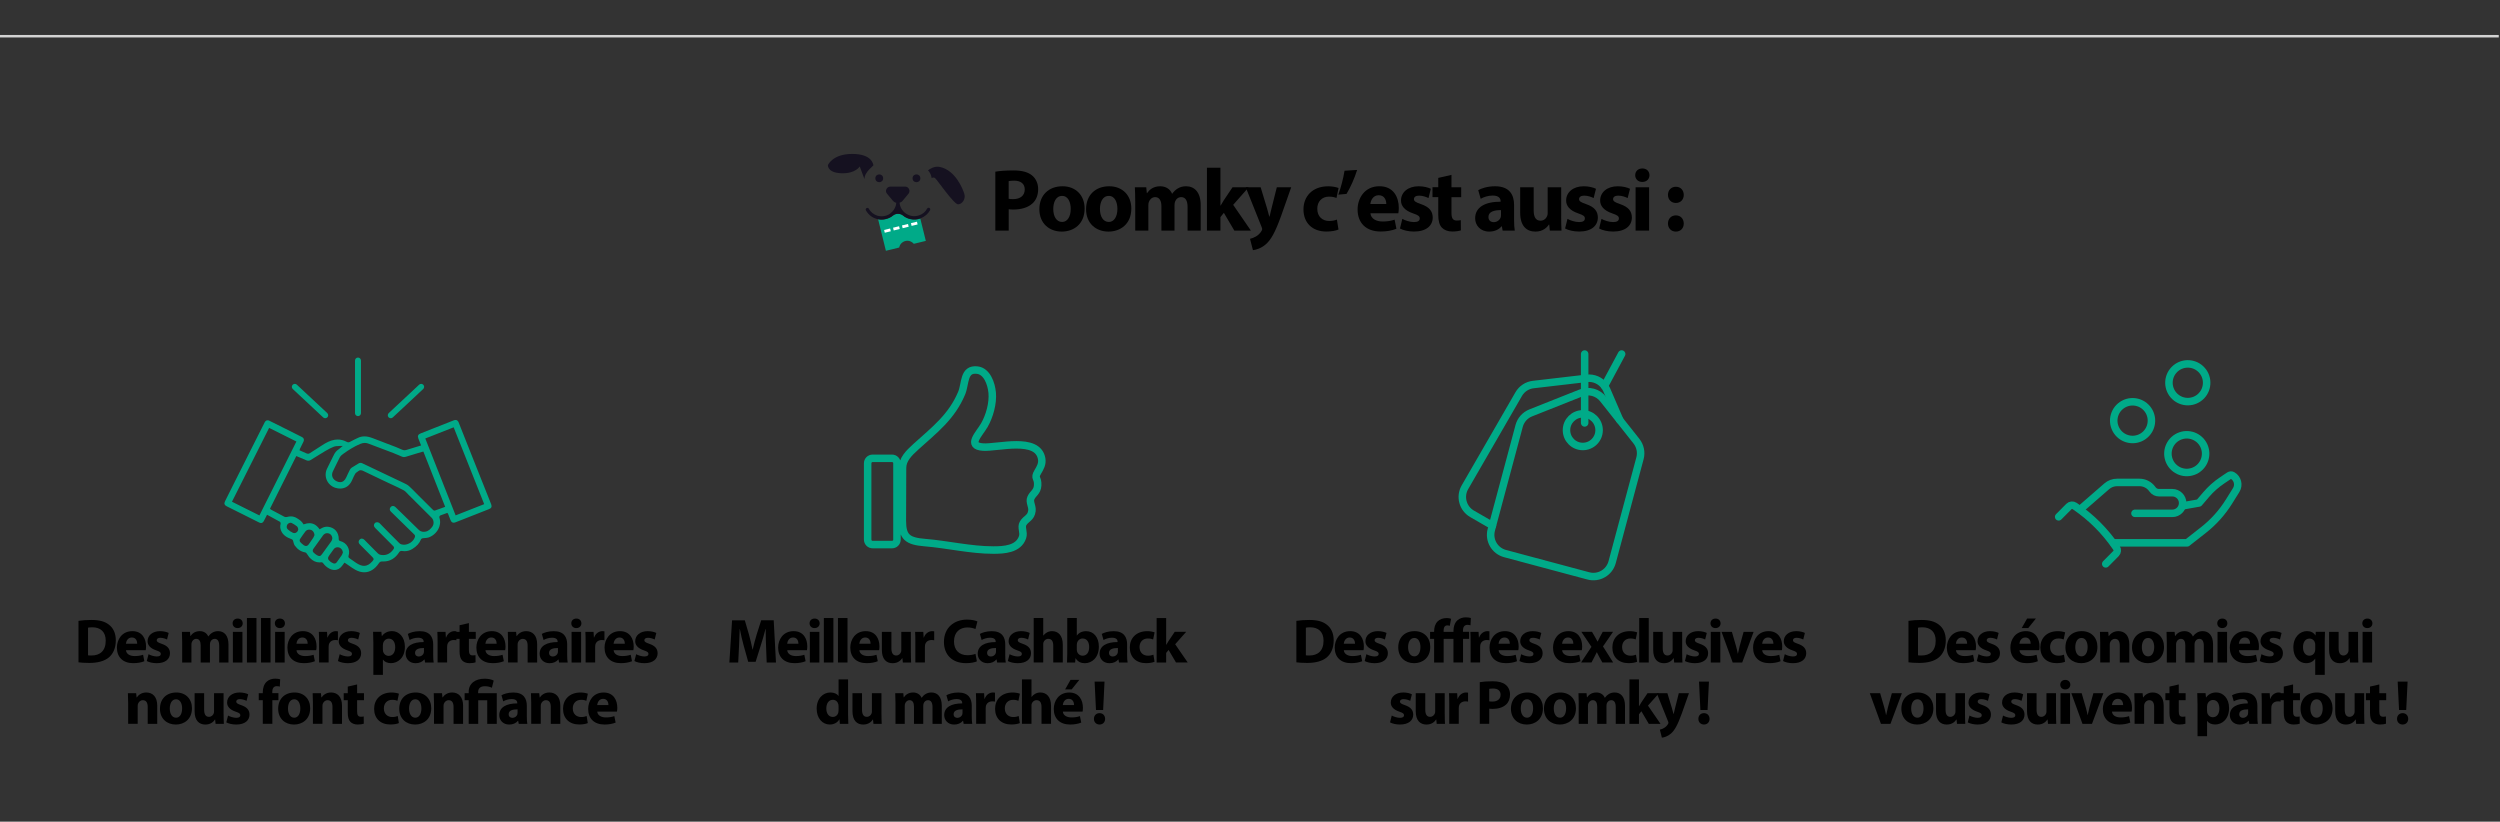 <?xml version="1.0" encoding="UTF-8"?> <svg xmlns="http://www.w3.org/2000/svg" xmlns:xlink="http://www.w3.org/1999/xlink" version="1.1" id="Calque_1" x="0px" y="0px" viewBox="0 0 1001 329" style="enable-background:new 0 0 1001 329;" xml:space="preserve"><rect x="0" y="0" width="1001" height="329" fill="#333333" stroke="none"/> <style type="text/css"> .st0{fill:none;stroke:#00AA88;stroke-width:3;stroke-linecap:round;stroke-linejoin:round;stroke-miterlimit:10;} .st1{fill:#00AA88;} .st2{fill:#151120;} .st3{fill:#FFFFFF;} .st4{fill:none;stroke:#D3D3D3;stroke-miterlimit:10;} </style> <g> <g> <g> <path d="M31.44,248.59c1.41-0.23,3.24-0.36,5.15-0.36c3.21,0,5.3,0.59,6.92,1.81c1.76,1.31,2.86,3.37,2.86,6.36 c0,3.24-1.17,5.48-2.8,6.85c-1.78,1.48-4.5,2.19-7.8,2.19c-1.99,0-3.4-0.12-4.34-0.25V248.59z M35.26,262.39 c0.33,0.06,0.87,0.07,1.33,0.07c3.46,0.03,5.74-1.88,5.74-5.93c0.01-3.51-2.05-5.36-5.34-5.36c-0.84,0-1.4,0.07-1.74,0.15V262.39 z"></path> <path d="M50.45,260.35c0.11,1.58,1.68,2.34,3.46,2.34c1.29,0,2.35-0.17,3.38-0.52l0.52,2.58c-1.27,0.52-2.8,0.78-4.45,0.78 c-4.16,0-6.55-2.42-6.55-6.25c0-3.12,1.95-6.57,6.19-6.57c3.98,0,5.48,3.09,5.48,6.13c0,0.67-0.07,1.23-0.14,1.51H50.45z M54.93,257.74c0.01-0.92-0.4-2.49-2.14-2.49c-1.61,0-2.27,1.47-2.37,2.49H54.93z"></path> <path d="M59.48,261.94c0.7,0.43,2.16,0.91,3.27,0.91c1.15,0,1.64-0.39,1.64-1.01c0-0.64-0.39-0.94-1.8-1.42 c-2.55-0.84-3.51-2.23-3.5-3.67c0-2.31,1.95-4.04,4.99-4.04c1.44,0,2.71,0.34,3.46,0.72l-0.66,2.63 c-0.55-0.29-1.62-0.69-2.66-0.69c-0.93,0-1.47,0.37-1.47,0.99c0,0.59,0.49,0.9,1.99,1.42c2.33,0.79,3.31,1.99,3.32,3.78 c0,2.29-1.79,3.98-5.31,3.98c-1.6,0-3.04-0.36-3.98-0.86L59.48,261.94z"></path> <path d="M72.94,256.91c0-1.53-0.05-2.82-0.1-3.92h3.23l0.16,1.66h0.08c0.52-0.78,1.61-1.94,3.7-1.94c1.6,0,2.83,0.82,3.36,2.11 h0.05c0.46-0.65,1-1.15,1.6-1.5c0.66-0.4,1.42-0.61,2.33-0.61c2.35,0,4.13,1.66,4.13,5.33v7.23h-3.71v-6.67 c0-1.78-0.57-2.81-1.81-2.81c-0.89,0-1.5,0.6-1.76,1.33c-0.09,0.28-0.14,0.66-0.14,0.97v7.18h-3.71v-6.88 c0-1.55-0.55-2.6-1.77-2.6c-0.98,0-1.56,0.75-1.79,1.37c-0.11,0.3-0.14,0.65-0.14,0.97v7.14h-3.71V256.91z"></path> <path d="M97.18,249.58c0,1.06-0.78,1.91-2.05,1.91c-1.21,0-1.99-0.84-1.99-1.91c-0.01-1.09,0.8-1.91,2.02-1.91 C96.4,247.67,97.17,248.48,97.18,249.58z M93.25,265.27v-12.28h3.82v12.28H93.25z"></path> <path d="M98.87,247.46h3.82v17.81h-3.82V247.46z"></path> <path d="M104.51,247.46h3.82v17.81h-3.82V247.46z"></path> <path d="M114.09,249.58c0,1.06-0.78,1.91-2.05,1.91c-1.21,0-1.99-0.84-1.99-1.91c-0.01-1.09,0.8-1.91,2.02-1.91 C113.3,247.67,114.07,248.48,114.09,249.58z M110.16,265.27v-12.28h3.82v12.28H110.16z"></path> <path d="M118.72,260.35c0.11,1.58,1.68,2.34,3.46,2.34c1.29,0,2.35-0.17,3.38-0.52l0.52,2.58c-1.27,0.52-2.8,0.78-4.45,0.78 c-4.16,0-6.55-2.42-6.55-6.25c0-3.12,1.95-6.57,6.19-6.57c3.98,0,5.48,3.09,5.48,6.13c0,0.67-0.07,1.23-0.14,1.51H118.72z M123.2,257.74c0.01-0.92-0.4-2.49-2.14-2.49c-1.61,0-2.27,1.47-2.37,2.49H123.2z"></path> <path d="M127.76,257.04c0-1.8-0.03-2.99-0.1-4.05h3.28l0.14,2.27h0.09c0.63-1.8,2.12-2.55,3.31-2.55c0.35,0,0.53,0.01,0.82,0.07 v3.59c-0.3-0.06-0.6-0.11-1.03-0.11c-1.4,0-2.36,0.74-2.62,1.94c-0.05,0.24-0.07,0.54-0.07,0.85v6.21h-3.82V257.04z"></path> <path d="M136.02,261.94c0.7,0.43,2.16,0.91,3.27,0.91c1.15,0,1.64-0.39,1.64-1.01c0-0.64-0.39-0.94-1.8-1.42 c-2.55-0.84-3.51-2.23-3.5-3.67c0-2.31,1.95-4.04,4.99-4.04c1.44,0,2.71,0.34,3.46,0.72l-0.66,2.63 c-0.55-0.29-1.62-0.69-2.66-0.69c-0.93,0-1.47,0.37-1.47,0.99c0,0.59,0.49,0.9,1.99,1.42c2.33,0.79,3.31,1.99,3.32,3.78 c0,2.29-1.79,3.98-5.31,3.98c-1.6,0-3.04-0.36-3.98-0.86L136.02,261.94z"></path> <path d="M149.48,257.11c0-1.61-0.05-2.97-0.1-4.13h3.32l0.18,1.72h0.05c0.91-1.3,2.31-2,4.09-2c2.69,0,5.1,2.34,5.1,6.25 c0,4.48-2.85,6.58-5.58,6.58c-1.47,0-2.64-0.59-3.18-1.4h-0.05v6.09h-3.82V257.11z M153.3,260.01c0,0.29,0.02,0.55,0.08,0.8 c0.25,1.02,1.13,1.81,2.23,1.81c1.65,0,2.63-1.39,2.63-3.47c0-1.95-0.87-3.44-2.57-3.44c-1.08,0-2.05,0.82-2.28,1.93 c-0.06,0.22-0.09,0.45-0.09,0.68V260.01z"></path> <path d="M170.21,265.27l-0.23-1.22h-0.08c-0.8,0.98-2.05,1.5-3.51,1.5c-2.5,0-3.97-1.79-3.97-3.76c0-3.2,2.86-4.71,7.21-4.71 v-0.16c0-0.65-0.35-1.58-2.25-1.58c-1.25,0-2.57,0.43-3.38,0.92l-0.7-2.44c0.85-0.49,2.53-1.1,4.77-1.1 c4.09,0,5.38,2.42,5.38,5.3v4.28c0,1.17,0.06,2.28,0.2,2.97H170.21z M169.75,259.46c-2.01-0.01-3.56,0.47-3.56,1.94 c0,0.99,0.65,1.47,1.52,1.47c0.93,0,1.72-0.62,1.97-1.41c0.06-0.2,0.07-0.44,0.07-0.65V259.46z"></path> <path d="M175.21,257.04c0-1.8-0.03-2.99-0.1-4.05h3.28l0.14,2.27h0.09c0.63-1.8,2.12-2.55,3.31-2.55c0.35,0,0.53,0.01,0.82,0.07 v3.59c-0.3-0.06-0.6-0.11-1.03-0.11c-1.4,0-2.36,0.74-2.62,1.94c-0.05,0.24-0.07,0.54-0.07,0.85v6.21h-3.82V257.04z"></path> <path d="M187.75,249.49v3.5h2.75v2.82h-2.75v4.45c0,1.48,0.37,2.16,1.51,2.16c0.49,0,0.87-0.05,1.13-0.11l0.03,2.9 c-0.49,0.18-1.4,0.33-2.47,0.33c-1.23,0-2.26-0.43-2.88-1.07c-0.71-0.73-1.06-1.9-1.06-3.64v-5.02h-1.63v-2.82h1.63v-2.64 L187.75,249.49z"></path> <path d="M194.38,260.35c0.11,1.58,1.68,2.34,3.46,2.34c1.29,0,2.35-0.17,3.38-0.52l0.52,2.58c-1.27,0.52-2.8,0.78-4.45,0.78 c-4.16,0-6.55-2.42-6.55-6.25c0-3.12,1.95-6.57,6.19-6.57c3.98,0,5.48,3.09,5.48,6.13c0,0.67-0.07,1.23-0.14,1.51H194.38z M198.86,257.74c0.01-0.92-0.4-2.49-2.14-2.49c-1.61,0-2.27,1.47-2.37,2.49H198.86z"></path> <path d="M203.43,256.91c0-1.53-0.05-2.82-0.1-3.92h3.31l0.18,1.7h0.08c0.5-0.79,1.74-1.98,3.79-1.98c2.51,0,4.39,1.67,4.39,5.29 v7.27h-3.82v-6.8c0-1.58-0.56-2.67-1.94-2.67c-1.05,0-1.67,0.74-1.94,1.44c-0.1,0.24-0.13,0.6-0.13,0.94v7.08h-3.82V256.91z"></path> <path d="M223.86,265.27l-0.23-1.22h-0.08c-0.8,0.98-2.05,1.5-3.51,1.5c-2.5,0-3.97-1.79-3.97-3.76c0-3.2,2.86-4.71,7.21-4.71 v-0.16c0-0.65-0.35-1.58-2.25-1.58c-1.25,0-2.57,0.43-3.38,0.92l-0.7-2.44c0.85-0.49,2.53-1.1,4.77-1.1 c4.09,0,5.38,2.42,5.38,5.3v4.28c0,1.17,0.06,2.28,0.2,2.97H223.86z M223.4,259.46c-2.01-0.01-3.56,0.47-3.56,1.94 c0,0.99,0.65,1.47,1.52,1.47c0.93,0,1.72-0.62,1.97-1.41c0.06-0.2,0.07-0.44,0.07-0.65V259.46z"></path> <path d="M232.79,249.58c0,1.06-0.78,1.91-2.05,1.91c-1.21,0-1.99-0.84-1.99-1.91c-0.01-1.09,0.8-1.91,2.02-1.91 C232.01,247.67,232.78,248.48,232.79,249.58z M228.86,265.27v-12.28h3.82v12.28H228.86z"></path> <path d="M234.48,257.04c0-1.8-0.03-2.99-0.1-4.05h3.28l0.14,2.27h0.09c0.63-1.8,2.12-2.55,3.31-2.55c0.35,0,0.53,0.01,0.82,0.07 v3.59c-0.3-0.06-0.6-0.11-1.03-0.11c-1.4,0-2.36,0.74-2.62,1.94c-0.05,0.24-0.07,0.54-0.07,0.85v6.21h-3.82V257.04z"></path> <path d="M245.7,260.35c0.11,1.58,1.68,2.34,3.46,2.34c1.29,0,2.35-0.17,3.38-0.52l0.52,2.58c-1.27,0.52-2.8,0.78-4.45,0.78 c-4.16,0-6.55-2.42-6.55-6.25c0-3.12,1.95-6.57,6.19-6.57c3.98,0,5.48,3.09,5.48,6.13c0,0.67-0.07,1.23-0.14,1.51H245.7z M250.18,257.74c0.01-0.92-0.4-2.49-2.14-2.49c-1.61,0-2.27,1.47-2.37,2.49H250.18z"></path> <path d="M254.73,261.94c0.7,0.43,2.16,0.91,3.27,0.91c1.15,0,1.64-0.39,1.64-1.01c0-0.64-0.39-0.94-1.8-1.42 c-2.55-0.84-3.51-2.23-3.5-3.67c0-2.31,1.95-4.04,4.99-4.04c1.44,0,2.71,0.34,3.46,0.72l-0.66,2.63 c-0.55-0.29-1.62-0.69-2.66-0.69c-0.93,0-1.47,0.37-1.47,0.99c0,0.59,0.49,0.9,1.99,1.42c2.33,0.79,3.31,1.99,3.32,3.78 c0,2.29-1.79,3.98-5.31,3.98c-1.6,0-3.04-0.36-3.98-0.86L254.73,261.94z"></path> <path d="M51.31,281.47c0-1.53-0.05-2.82-0.1-3.92h3.31l0.18,1.7h0.08c0.5-0.79,1.74-1.98,3.79-1.98c2.51,0,4.39,1.67,4.39,5.29 v7.27h-3.82v-6.8c0-1.58-0.56-2.67-1.94-2.67c-1.05,0-1.67,0.74-1.94,1.44c-0.1,0.24-0.13,0.6-0.13,0.94v7.08h-3.82V281.47z"></path> <path d="M76.86,283.57c0,4.49-3.18,6.54-6.47,6.54c-3.57,0-6.34-2.36-6.34-6.33c0-3.96,2.61-6.5,6.56-6.5 C74.36,277.27,76.86,279.86,76.86,283.57z M67.98,283.69c0,2.09,0.89,3.68,2.51,3.68c1.49,0,2.43-1.49,2.43-3.71 c0-1.81-0.7-3.67-2.43-3.67C68.68,280,67.98,281.87,67.98,283.69z"></path> <path d="M89.53,285.89c0,1.6,0.05,2.92,0.1,3.94h-3.31l-0.18-1.73h-0.08c-0.48,0.76-1.62,2.01-3.83,2.01 c-2.49,0-4.31-1.56-4.31-5.34v-7.22h3.82v6.6c0,1.8,0.58,2.87,1.92,2.87c1.04,0,1.65-0.72,1.9-1.34c0.1-0.22,0.14-0.5,0.14-0.81 v-7.32h3.82V285.89z"></path> <path d="M91.32,286.5c0.7,0.43,2.16,0.91,3.27,0.91c1.15,0,1.64-0.39,1.64-1.01c0-0.64-0.39-0.94-1.8-1.42 c-2.55-0.84-3.51-2.23-3.5-3.67c0-2.31,1.95-4.04,4.99-4.04c1.44,0,2.71,0.34,3.46,0.72l-0.66,2.63 c-0.55-0.29-1.62-0.69-2.66-0.69c-0.93,0-1.47,0.37-1.47,0.99c0,0.59,0.49,0.9,1.99,1.42c2.33,0.79,3.31,1.99,3.32,3.78 c0,2.29-1.79,3.98-5.31,3.98c-1.6,0-3.04-0.36-3.98-0.86L91.32,286.5z"></path> <path d="M105.22,289.83v-9.46h-1.62v-2.82h1.62v-0.47c0-1.48,0.45-3.1,1.54-4.12c0.97-0.91,2.28-1.23,3.4-1.23 c0.84,0,1.49,0.11,2.02,0.26l-0.15,2.93c-0.33-0.1-0.72-0.18-1.23-0.18c-1.25,0-1.78,0.99-1.78,2.17v0.62h2.46v2.82h-2.43v9.46 H105.22z"></path> <path d="M124.19,283.57c0,4.49-3.18,6.54-6.47,6.54c-3.57,0-6.34-2.36-6.34-6.33c0-3.96,2.61-6.5,6.56-6.5 C121.69,277.27,124.19,279.86,124.19,283.57z M115.31,283.69c0,2.09,0.89,3.68,2.51,3.68c1.49,0,2.43-1.49,2.43-3.71 c0-1.81-0.7-3.67-2.43-3.67C116,280,115.31,281.87,115.31,283.69z"></path> <path d="M125.29,281.47c0-1.53-0.05-2.82-0.1-3.92h3.31l0.18,1.7h0.08c0.5-0.79,1.74-1.98,3.79-1.98c2.51,0,4.39,1.67,4.39,5.29 v7.27h-3.82v-6.8c0-1.58-0.56-2.67-1.94-2.67c-1.05,0-1.67,0.74-1.94,1.44c-0.1,0.24-0.13,0.6-0.13,0.94v7.08h-3.82V281.47z"></path> <path d="M142.99,274.05v3.5h2.75v2.82h-2.75v4.45c0,1.48,0.37,2.16,1.51,2.16c0.49,0,0.87-0.05,1.13-0.11l0.03,2.9 c-0.49,0.18-1.4,0.33-2.47,0.33c-1.23,0-2.26-0.43-2.88-1.07c-0.71-0.73-1.06-1.9-1.06-3.64v-5.02h-1.63v-2.82h1.63v-2.64 L142.99,274.05z"></path> <path d="M159.71,289.52c-0.69,0.32-1.97,0.57-3.42,0.57c-3.97,0-6.49-2.43-6.49-6.29c0-3.59,2.46-6.52,7.02-6.52 c1.01,0,2.12,0.18,2.91,0.48l-0.59,2.84c-0.46-0.21-1.13-0.39-2.14-0.39c-2.02,0-3.31,1.43-3.3,3.44c0,2.25,1.51,3.45,3.36,3.45 c0.91,0,1.61-0.16,2.2-0.4L159.71,289.52z"></path> <path d="M172.67,283.57c0,4.49-3.18,6.54-6.47,6.54c-3.57,0-6.34-2.36-6.34-6.33c0-3.96,2.61-6.5,6.56-6.5 C170.17,277.27,172.67,279.86,172.67,283.57z M163.79,283.69c0,2.09,0.89,3.68,2.51,3.68c1.49,0,2.43-1.49,2.43-3.71 c0-1.81-0.7-3.67-2.43-3.67C164.48,280,163.79,281.87,163.79,283.69z"></path> <path d="M173.77,281.47c0-1.53-0.05-2.82-0.1-3.92h3.31l0.18,1.7h0.08c0.5-0.79,1.74-1.98,3.79-1.98c2.51,0,4.39,1.67,4.39,5.29 v7.27h-3.82v-6.8c0-1.58-0.56-2.67-1.94-2.67c-1.05,0-1.67,0.74-1.94,1.44c-0.1,0.24-0.13,0.6-0.13,0.94v7.08h-3.82V281.47z"></path> <path d="M187.66,289.83v-9.46h-1.62v-2.82h1.62v-0.51c0-3.38,2.62-5.29,6.41-5.29c1.3,0,2.85,0.29,3.61,0.76l-0.73,2.87 c-0.59-0.31-1.58-0.62-2.79-0.62c-2,0-2.71,1.03-2.71,2.37v0.43h7.46v12.28h-3.82v-9.46h-3.61v9.46H187.66z"></path> <path d="M207.7,289.83l-0.23-1.22h-0.08c-0.8,0.98-2.05,1.5-3.51,1.5c-2.5,0-3.97-1.79-3.97-3.76c0-3.2,2.86-4.71,7.21-4.71 v-0.16c0-0.65-0.35-1.58-2.25-1.58c-1.25,0-2.57,0.43-3.38,0.92l-0.7-2.44c0.85-0.49,2.53-1.1,4.77-1.1 c4.09,0,5.38,2.42,5.38,5.3v4.28c0,1.17,0.06,2.28,0.2,2.97H207.7z M207.23,284.02c-2.01-0.01-3.56,0.47-3.56,1.94 c0,0.99,0.65,1.47,1.52,1.47c0.93,0,1.72-0.62,1.97-1.41c0.06-0.2,0.07-0.44,0.07-0.65V284.02z"></path> <path d="M212.7,281.47c0-1.53-0.05-2.82-0.1-3.92h3.31l0.18,1.7h0.08c0.5-0.79,1.74-1.98,3.79-1.98c2.51,0,4.39,1.67,4.39,5.29 v7.27h-3.82v-6.8c0-1.58-0.56-2.67-1.94-2.67c-1.05,0-1.67,0.74-1.94,1.44c-0.1,0.24-0.13,0.6-0.13,0.94v7.08h-3.82V281.47z"></path> <path d="M235.35,289.52c-0.69,0.32-1.97,0.57-3.42,0.57c-3.97,0-6.49-2.43-6.49-6.29c0-3.59,2.46-6.52,7.02-6.52 c1.01,0,2.12,0.18,2.91,0.48l-0.59,2.84c-0.46-0.21-1.13-0.39-2.14-0.39c-2.02,0-3.31,1.43-3.3,3.44c0,2.25,1.51,3.45,3.36,3.45 c0.91,0,1.61-0.16,2.2-0.4L235.35,289.52z"></path> <path d="M239.14,284.92c0.11,1.58,1.68,2.34,3.46,2.34c1.29,0,2.35-0.17,3.38-0.52l0.52,2.58c-1.27,0.52-2.8,0.78-4.45,0.78 c-4.16,0-6.55-2.42-6.55-6.25c0-3.12,1.95-6.57,6.19-6.57c3.98,0,5.48,3.09,5.48,6.13c0,0.67-0.07,1.23-0.14,1.51H239.14z M243.62,282.3c0.01-0.92-0.4-2.49-2.14-2.49c-1.61,0-2.27,1.47-2.37,2.49H243.62z"></path> </g> </g> </g> <g> <g> <g> <path d="M306.73,258.8c-0.08-2.05-0.16-4.49-0.15-6.96h-0.07c-0.54,2.16-1.25,4.57-1.89,6.56l-2.07,6.59h-2.97l-1.82-6.53 c-0.55-1.99-1.11-4.39-1.53-6.62h-0.05c-0.08,2.3-0.18,4.91-0.28,7.02l-0.32,6.42h-3.54l1.08-16.91h5.1l1.65,5.65 c0.53,1.94,1.06,4.06,1.43,6.04h0.08c0.46-1.96,1.03-4.19,1.61-6.07l1.8-5.63h5l0.91,16.91h-3.72L306.73,258.8z"></path> <path d="M315.21,260.35c0.11,1.58,1.68,2.34,3.46,2.34c1.29,0,2.35-0.17,3.38-0.52l0.52,2.58c-1.27,0.52-2.8,0.78-4.45,0.78 c-4.16,0-6.55-2.42-6.55-6.25c0-3.12,1.95-6.57,6.19-6.57c3.98,0,5.48,3.09,5.48,6.13c0,0.67-0.07,1.23-0.14,1.51H315.21z M319.69,257.74c0.01-0.92-0.4-2.49-2.14-2.49c-1.61,0-2.27,1.47-2.37,2.49H319.69z"></path> <path d="M328.19,249.58c0,1.06-0.78,1.91-2.05,1.91c-1.21,0-1.99-0.84-1.99-1.91c-0.01-1.09,0.8-1.91,2.02-1.91 C327.4,247.67,328.17,248.48,328.19,249.58z M324.26,265.27v-12.28h3.82v12.28H324.26z"></path> <path d="M329.87,247.46h3.82v17.81h-3.82V247.46z"></path> <path d="M335.52,247.46h3.82v17.81h-3.82V247.46z"></path> <path d="M344.1,260.35c0.11,1.58,1.68,2.34,3.46,2.34c1.29,0,2.35-0.17,3.38-0.52l0.52,2.58c-1.27,0.52-2.8,0.78-4.45,0.78 c-4.16,0-6.55-2.42-6.55-6.25c0-3.12,1.95-6.57,6.19-6.57c3.98,0,5.48,3.09,5.48,6.13c0,0.67-0.07,1.23-0.14,1.51H344.1z M348.58,257.74c0.01-0.92-0.4-2.49-2.14-2.49c-1.61,0-2.27,1.47-2.37,2.49H348.58z"></path> <path d="M364.71,261.33c0,1.6,0.05,2.92,0.1,3.94h-3.31l-0.18-1.73h-0.08c-0.48,0.76-1.62,2.01-3.83,2.01 c-2.49,0-4.31-1.56-4.31-5.34v-7.22h3.82v6.6c0,1.8,0.58,2.87,1.92,2.87c1.04,0,1.65-0.72,1.9-1.34c0.1-0.22,0.14-0.5,0.14-0.81 v-7.32h3.82V261.33z"></path> <path d="M366.51,257.04c0-1.8-0.03-2.99-0.1-4.05h3.28l0.14,2.27h0.09c0.63-1.8,2.13-2.55,3.31-2.55c0.35,0,0.53,0.01,0.82,0.07 v3.59c-0.3-0.06-0.6-0.11-1.03-0.11c-1.4,0-2.36,0.74-2.62,1.94c-0.05,0.24-0.07,0.54-0.07,0.85v6.21h-3.82V257.04z"></path> <path d="M391.14,264.8c-0.68,0.34-2.29,0.73-4.32,0.73c-5.85,0-8.87-3.66-8.87-8.48c0-5.77,4.13-8.96,9.24-8.96 c1.99,0,3.5,0.39,4.16,0.75l-0.78,3.02c-0.76-0.33-1.85-0.63-3.21-0.63c-3.02,0-5.38,1.84-5.38,5.6c0,3.39,2,5.52,5.4,5.52 c1.17,0,2.44-0.23,3.2-0.55L391.14,264.8z"></path> <path d="M399.26,265.27l-0.23-1.22h-0.08c-0.8,0.98-2.05,1.5-3.51,1.5c-2.5,0-3.97-1.79-3.97-3.76c0-3.2,2.86-4.71,7.21-4.71 v-0.16c0-0.65-0.35-1.58-2.25-1.58c-1.25,0-2.57,0.43-3.38,0.92l-0.7-2.44c0.85-0.49,2.53-1.1,4.77-1.1 c4.09,0,5.38,2.42,5.38,5.3v4.28c0,1.17,0.06,2.28,0.2,2.97H399.26z M398.8,259.46c-2.01-0.01-3.56,0.47-3.56,1.94 c0,0.99,0.65,1.47,1.52,1.47c0.93,0,1.72-0.62,1.97-1.41c0.06-0.2,0.07-0.44,0.07-0.65V259.46z"></path> <path d="M404.24,261.94c0.7,0.43,2.16,0.91,3.27,0.91c1.15,0,1.64-0.39,1.64-1.01c0-0.64-0.39-0.94-1.8-1.42 c-2.55-0.84-3.51-2.23-3.5-3.67c0-2.31,1.95-4.04,4.99-4.04c1.44,0,2.71,0.34,3.46,0.72l-0.66,2.63 c-0.55-0.29-1.62-0.69-2.66-0.69c-0.93,0-1.47,0.37-1.47,0.99c0,0.59,0.49,0.9,1.99,1.42c2.33,0.79,3.31,1.99,3.32,3.78 c0,2.29-1.79,3.98-5.31,3.98c-1.6,0-3.04-0.36-3.98-0.86L404.24,261.94z"></path> <path d="M413.89,247.46h3.82v7.01h0.05c0.4-0.54,0.89-0.95,1.49-1.27c0.57-0.31,1.28-0.49,1.99-0.49c2.44,0,4.3,1.69,4.3,5.39 v7.16h-3.82v-6.75c0-1.62-0.56-2.72-1.97-2.72c-1.02,0-1.64,0.65-1.92,1.35c-0.1,0.23-0.12,0.56-0.12,0.83v7.28h-3.82V247.46z"></path> <path d="M427.23,265.27c0.05-0.81,0.1-2.27,0.1-3.67v-14.14h3.82v7h0.05c0.73-1.06,2-1.74,3.71-1.74c2.95,0,5.1,2.44,5.07,6.2 c0,4.42-2.8,6.63-5.62,6.63c-1.43,0-2.82-0.53-3.67-1.99h-0.05l-0.16,1.71H427.23z M431.15,260.05c0,0.24,0.02,0.47,0.07,0.67 c0.25,1.02,1.13,1.82,2.25,1.82c1.62,0,2.63-1.26,2.63-3.47c0-1.91-0.85-3.42-2.63-3.42c-1.05,0-2,0.77-2.24,1.88 c-0.05,0.22-0.08,0.46-0.08,0.71V260.05z"></path> <path d="M448.06,265.27l-0.23-1.22h-0.08c-0.8,0.98-2.05,1.5-3.51,1.5c-2.5,0-3.97-1.79-3.97-3.76c0-3.2,2.86-4.71,7.21-4.71 v-0.16c0-0.65-0.35-1.58-2.25-1.58c-1.25,0-2.57,0.43-3.38,0.92l-0.7-2.44c0.85-0.49,2.53-1.1,4.77-1.1 c4.09,0,5.38,2.42,5.38,5.3v4.28c0,1.17,0.06,2.28,0.2,2.97H448.06z M447.6,259.46c-2.01-0.01-3.56,0.47-3.56,1.94 c0,0.99,0.65,1.47,1.52,1.47c0.93,0,1.72-0.62,1.97-1.41c0.06-0.2,0.07-0.44,0.07-0.65V259.46z"></path> <path d="M462.28,264.96c-0.69,0.32-1.97,0.57-3.42,0.57c-3.97,0-6.49-2.43-6.49-6.29c0-3.59,2.46-6.52,7.02-6.52 c1.01,0,2.12,0.18,2.91,0.48l-0.59,2.84c-0.46-0.21-1.13-0.39-2.14-0.39c-2.02,0-3.31,1.43-3.3,3.44c0,2.25,1.51,3.45,3.36,3.45 c0.91,0,1.61-0.16,2.2-0.4L462.28,264.96z"></path> <path d="M466.94,258.17h0.05c0.29-0.52,0.59-1.02,0.88-1.48l2.49-3.71h4.58l-4.4,4.98l5.02,7.3h-4.69l-2.97-5.04l-0.97,1.22v3.83 h-3.82v-17.81h3.82V258.17z"></path> <path d="M339.57,272.02v14.14c0,1.39,0.05,2.84,0.1,3.67h-3.39l-0.16-1.8h-0.05c-0.77,1.38-2.26,2.07-3.84,2.07 c-2.9,0-5.24-2.49-5.24-6.3c-0.02-4.12,2.57-6.53,5.49-6.53c1.52,0,2.68,0.54,3.23,1.39h0.05v-6.64H339.57z M335.75,282.76 c0-0.21-0.01-0.47-0.05-0.69c-0.22-1.02-1.05-1.87-2.21-1.87c-1.75,0-2.63,1.55-2.63,3.49c0,2.07,1.02,3.37,2.61,3.37 c1.08,0,1.98-0.75,2.21-1.83c0.06-0.26,0.08-0.56,0.08-0.86V282.76z"></path> <path d="M352.94,285.89c0,1.6,0.05,2.92,0.1,3.94h-3.31l-0.18-1.73h-0.08c-0.48,0.76-1.62,2.01-3.83,2.01 c-2.49,0-4.31-1.56-4.31-5.34v-7.22h3.82v6.6c0,1.8,0.58,2.87,1.92,2.87c1.04,0,1.65-0.72,1.9-1.34c0.1-0.22,0.14-0.5,0.14-0.81 v-7.32h3.82V285.89z"></path> <path d="M358.55,281.47c0-1.53-0.05-2.82-0.1-3.92h3.23l0.16,1.66h0.08c0.52-0.78,1.61-1.94,3.7-1.94c1.6,0,2.83,0.82,3.36,2.11 h0.05c0.46-0.65,1-1.15,1.6-1.5c0.66-0.4,1.42-0.61,2.33-0.61c2.35,0,4.13,1.66,4.13,5.33v7.23h-3.71v-6.67 c0-1.78-0.57-2.81-1.81-2.81c-0.89,0-1.5,0.6-1.76,1.33c-0.09,0.28-0.14,0.66-0.14,0.97v7.18h-3.71v-6.88 c0-1.55-0.55-2.6-1.77-2.6c-0.98,0-1.56,0.75-1.79,1.37c-0.11,0.3-0.14,0.65-0.14,0.97v7.14h-3.71V281.47z"></path> <path d="M385.85,289.83l-0.23-1.22h-0.08c-0.8,0.98-2.05,1.5-3.51,1.5c-2.5,0-3.97-1.79-3.97-3.76c0-3.2,2.86-4.71,7.21-4.71 v-0.16c0-0.65-0.35-1.58-2.25-1.58c-1.25,0-2.57,0.43-3.38,0.92l-0.7-2.44c0.85-0.49,2.53-1.1,4.77-1.1 c4.09,0,5.38,2.42,5.38,5.3v4.28c0,1.17,0.06,2.28,0.2,2.97H385.85z M385.39,284.02c-2.01-0.01-3.56,0.47-3.56,1.94 c0,0.99,0.65,1.47,1.52,1.47c0.93,0,1.72-0.62,1.97-1.41c0.06-0.2,0.07-0.44,0.07-0.65V284.02z"></path> <path d="M390.85,281.6c0-1.8-0.03-2.99-0.1-4.05h3.28l0.14,2.27h0.09c0.63-1.8,2.13-2.55,3.31-2.55c0.35,0,0.53,0.01,0.82,0.07 v3.59c-0.3-0.06-0.6-0.11-1.03-0.11c-1.4,0-2.36,0.74-2.62,1.94c-0.05,0.24-0.07,0.54-0.07,0.85v6.21h-3.82V281.6z"></path> <path d="M408.34,289.52c-0.69,0.32-1.97,0.57-3.42,0.57c-3.97,0-6.49-2.43-6.49-6.29c0-3.59,2.46-6.52,7.02-6.52 c1.01,0,2.12,0.18,2.91,0.48l-0.59,2.84c-0.46-0.21-1.13-0.39-2.14-0.39c-2.02,0-3.31,1.43-3.3,3.44c0,2.25,1.51,3.45,3.36,3.45 c0.91,0,1.61-0.16,2.2-0.4L408.34,289.52z"></path> <path d="M409.19,272.02h3.82v7.01h0.05c0.4-0.54,0.89-0.95,1.49-1.27c0.57-0.31,1.28-0.49,1.99-0.49c2.44,0,4.3,1.69,4.3,5.39 v7.16h-3.82v-6.75c0-1.62-0.56-2.72-1.97-2.72c-1.02,0-1.64,0.65-1.92,1.35c-0.1,0.23-0.12,0.56-0.12,0.83v7.28h-3.82V272.02z"></path> <path d="M425.57,284.92c0.11,1.58,1.68,2.34,3.46,2.34c1.29,0,2.35-0.17,3.38-0.52l0.52,2.58c-1.27,0.52-2.8,0.78-4.45,0.78 c-4.16,0-6.55-2.42-6.55-6.25c0-3.12,1.95-6.57,6.19-6.57c3.98,0,5.48,3.09,5.48,6.13c0,0.67-0.07,1.23-0.14,1.51H425.57z M430.05,282.3c0.01-0.92-0.4-2.49-2.14-2.49c-1.61,0-2.27,1.47-2.37,2.49H430.05z M432.16,272.22l-3.07,3.81h-2.61l2.16-3.81 H432.16z"></path> <path d="M438.01,287.83c0-1.35,0.92-2.29,2.24-2.29c1.34,0,2.22,0.94,2.24,2.29c0,1.3-0.88,2.27-2.24,2.27 C438.92,290.1,438.01,289.13,438.01,287.83z M438.83,284.29l-0.55-11.37h3.97l-0.55,11.37H438.83z"></path> </g> </g> </g> <g> <g> <g> <path d="M519.07,248.59c1.41-0.23,3.24-0.36,5.16-0.36c3.21,0,5.3,0.59,6.92,1.81c1.76,1.31,2.86,3.37,2.86,6.36 c0,3.24-1.17,5.48-2.8,6.85c-1.78,1.48-4.5,2.19-7.8,2.19c-1.99,0-3.4-0.12-4.34-0.25V248.59z M522.88,262.39 c0.33,0.06,0.87,0.07,1.33,0.07c3.46,0.03,5.74-1.88,5.74-5.93c0.01-3.51-2.05-5.36-5.34-5.36c-0.84,0-1.4,0.07-1.74,0.15V262.39 z"></path> <path d="M538.07,260.35c0.11,1.58,1.68,2.34,3.46,2.34c1.29,0,2.35-0.17,3.38-0.52l0.51,2.58c-1.27,0.52-2.8,0.78-4.45,0.78 c-4.16,0-6.55-2.42-6.55-6.25c0-3.12,1.95-6.57,6.19-6.57c3.98,0,5.48,3.09,5.48,6.13c0,0.67-0.07,1.23-0.14,1.51H538.07z M542.55,257.74c0.01-0.92-0.4-2.49-2.14-2.49c-1.61,0-2.27,1.47-2.37,2.49H542.55z"></path> <path d="M547.11,261.94c0.7,0.43,2.16,0.91,3.27,0.91c1.15,0,1.64-0.39,1.64-1.01c0-0.64-0.39-0.94-1.8-1.42 c-2.55-0.84-3.51-2.23-3.5-3.67c0-2.31,1.95-4.04,4.99-4.04c1.44,0,2.71,0.34,3.46,0.72l-0.66,2.63 c-0.55-0.29-1.62-0.69-2.66-0.69c-0.93,0-1.46,0.37-1.46,0.99c0,0.59,0.49,0.9,1.99,1.42c2.33,0.79,3.31,1.99,3.32,3.78 c0,2.29-1.79,3.98-5.3,3.98c-1.6,0-3.04-0.36-3.98-0.86L547.11,261.94z"></path> <path d="M572.67,259c0,4.49-3.18,6.54-6.47,6.54c-3.57,0-6.34-2.36-6.34-6.33c0-3.96,2.61-6.5,6.56-6.5 C570.18,252.71,572.67,255.3,572.67,259z M563.8,259.13c0,2.09,0.89,3.68,2.51,3.68c1.49,0,2.43-1.49,2.43-3.71 c0-1.81-0.7-3.67-2.43-3.67C564.49,255.44,563.8,257.31,563.8,259.13z"></path> <path d="M581.96,265.27v-9.46h-3.92v9.46h-3.82v-9.46h-1.62v-2.82h1.62v-0.24c0-1.45,0.38-2.91,1.4-3.94 c0.81-0.82,2.03-1.35,3.76-1.35c0.62,0,1.24,0.15,1.63,0.3l-0.52,2.82c-0.29-0.1-0.63-0.18-0.97-0.18c-1.14,0-1.5,0.94-1.5,2.16 v0.44h3.95v-0.47c0-1.48,0.45-3.1,1.54-4.12c0.97-0.91,2.28-1.23,3.4-1.23c0.84,0,1.49,0.11,2.02,0.26l-0.15,2.93 c-0.33-0.1-0.72-0.18-1.23-0.18c-1.25,0-1.78,0.99-1.78,2.17v0.62h2.46v2.82h-2.43v9.46H581.96z"></path> <path d="M588.83,257.04c0-1.8-0.03-2.99-0.1-4.05h3.28l0.14,2.27h0.09c0.63-1.8,2.12-2.55,3.31-2.55c0.35,0,0.53,0.01,0.82,0.07 v3.59c-0.29-0.06-0.6-0.11-1.03-0.11c-1.4,0-2.36,0.74-2.62,1.94c-0.05,0.24-0.07,0.54-0.07,0.85v6.21h-3.82V257.04z"></path> <path d="M600.05,260.35c0.11,1.58,1.68,2.34,3.46,2.34c1.29,0,2.35-0.17,3.38-0.52l0.51,2.58c-1.27,0.52-2.8,0.78-4.45,0.78 c-4.16,0-6.55-2.42-6.55-6.25c0-3.12,1.95-6.57,6.19-6.57c3.98,0,5.48,3.09,5.48,6.13c0,0.67-0.07,1.23-0.14,1.51H600.05z M604.53,257.74c0.01-0.92-0.4-2.49-2.14-2.49c-1.61,0-2.27,1.47-2.37,2.49H604.53z"></path> <path d="M609.08,261.94c0.7,0.43,2.16,0.91,3.27,0.91c1.15,0,1.64-0.39,1.64-1.01c0-0.64-0.39-0.94-1.8-1.42 c-2.55-0.84-3.51-2.23-3.5-3.67c0-2.31,1.95-4.04,4.99-4.04c1.44,0,2.71,0.34,3.46,0.72l-0.66,2.63 c-0.55-0.29-1.62-0.69-2.66-0.69c-0.93,0-1.46,0.37-1.46,0.99c0,0.59,0.49,0.9,1.99,1.42c2.33,0.79,3.31,1.99,3.32,3.78 c0,2.29-1.79,3.98-5.3,3.98c-1.6,0-3.04-0.36-3.98-0.86L609.08,261.94z"></path> <path d="M625.48,260.35c0.11,1.58,1.68,2.34,3.46,2.34c1.29,0,2.35-0.17,3.38-0.52l0.51,2.58c-1.27,0.52-2.8,0.78-4.45,0.78 c-4.16,0-6.55-2.42-6.55-6.25c0-3.12,1.95-6.57,6.19-6.57c3.98,0,5.48,3.09,5.48,6.13c0,0.67-0.07,1.23-0.14,1.51H625.48z M629.96,257.74c0.01-0.92-0.4-2.49-2.14-2.49c-1.61,0-2.27,1.47-2.37,2.49H629.96z"></path> <path d="M637.44,252.99l1.2,2.05c0.36,0.63,0.69,1.23,1,1.83h0.07c0.31-0.67,0.62-1.28,0.94-1.89l1.08-2h4.14l-4.04,5.85 l4.08,6.43h-4.33l-1.23-2.21c-0.35-0.61-0.66-1.22-0.95-1.87h-0.07c-0.31,0.67-0.63,1.27-0.94,1.87l-1.15,2.2h-4.18l4.16-6.26 l-4.06-6.02H637.44z"></path> <path d="M655.5,264.96c-0.69,0.32-1.97,0.57-3.42,0.57c-3.97,0-6.49-2.43-6.49-6.29c0-3.59,2.46-6.52,7.02-6.52 c1.01,0,2.12,0.18,2.91,0.48l-0.59,2.84c-0.46-0.21-1.13-0.39-2.14-0.39c-2.02,0-3.31,1.43-3.3,3.44c0,2.25,1.51,3.45,3.36,3.45 c0.91,0,1.61-0.16,2.2-0.4L655.5,264.96z"></path> <path d="M656.34,247.46h3.82v17.81h-3.82V247.46z"></path> <path d="M673.55,261.33c0,1.6,0.05,2.92,0.1,3.94h-3.31l-0.18-1.73h-0.08c-0.48,0.76-1.62,2.01-3.83,2.01 c-2.49,0-4.31-1.56-4.31-5.34v-7.22h3.82v6.6c0,1.8,0.58,2.87,1.92,2.87c1.04,0,1.65-0.72,1.9-1.34c0.1-0.22,0.14-0.5,0.14-0.81 v-7.32h3.82V261.33z"></path> <path d="M675.34,261.94c0.7,0.43,2.16,0.91,3.27,0.91c1.15,0,1.64-0.39,1.64-1.01c0-0.64-0.39-0.94-1.8-1.42 c-2.55-0.84-3.51-2.23-3.5-3.67c0-2.31,1.95-4.04,4.99-4.04c1.44,0,2.71,0.34,3.46,0.72l-0.66,2.63 c-0.55-0.29-1.62-0.69-2.66-0.69c-0.93,0-1.46,0.37-1.46,0.99c0,0.59,0.49,0.9,1.99,1.42c2.33,0.79,3.31,1.99,3.32,3.78 c0,2.29-1.79,3.98-5.3,3.98c-1.6,0-3.04-0.36-3.98-0.86L675.34,261.94z"></path> <path d="M688.92,249.58c0,1.06-0.78,1.91-2.05,1.91c-1.21,0-1.99-0.84-1.99-1.91c0-1.09,0.8-1.91,2.02-1.91 C688.13,247.67,688.9,248.48,688.92,249.58z M684.99,265.27v-12.28h3.82v12.28H684.99z"></path> <path d="M693.45,252.99l1.65,5.71c0.3,1.04,0.51,2,0.7,2.99h0.08c0.19-1.01,0.4-1.93,0.68-2.99l1.58-5.71h4.01l-4.57,12.28h-3.81 l-4.46-12.28H693.45z"></path> <path d="M705.58,260.35c0.11,1.58,1.68,2.34,3.46,2.34c1.29,0,2.35-0.17,3.38-0.52l0.51,2.58c-1.27,0.52-2.8,0.78-4.45,0.78 c-4.16,0-6.55-2.42-6.55-6.25c0-3.12,1.95-6.57,6.19-6.57c3.98,0,5.48,3.09,5.48,6.13c0,0.67-0.07,1.23-0.14,1.51H705.58z M710.07,257.74c0.01-0.92-0.4-2.49-2.14-2.49c-1.61,0-2.27,1.47-2.37,2.49H710.07z"></path> <path d="M714.62,261.94c0.7,0.43,2.16,0.91,3.27,0.91c1.15,0,1.64-0.39,1.64-1.01c0-0.64-0.39-0.94-1.8-1.42 c-2.55-0.84-3.51-2.23-3.5-3.67c0-2.31,1.95-4.04,4.99-4.04c1.44,0,2.71,0.34,3.46,0.72l-0.66,2.63 c-0.55-0.29-1.62-0.69-2.66-0.69c-0.93,0-1.46,0.37-1.46,0.99c0,0.59,0.49,0.9,1.99,1.42c2.33,0.79,3.31,1.99,3.32,3.78 c0,2.29-1.79,3.98-5.3,3.98c-1.6,0-3.04-0.36-3.98-0.86L714.62,261.94z"></path> <path d="M557.26,286.5c0.7,0.43,2.16,0.91,3.27,0.91c1.15,0,1.64-0.39,1.64-1.01c0-0.64-0.39-0.94-1.8-1.42 c-2.55-0.84-3.51-2.23-3.5-3.67c0-2.31,1.95-4.04,4.99-4.04c1.44,0,2.71,0.34,3.46,0.72l-0.66,2.63 c-0.55-0.29-1.62-0.69-2.66-0.69c-0.93,0-1.46,0.37-1.46,0.99c0,0.59,0.49,0.9,1.99,1.42c2.33,0.79,3.31,1.99,3.32,3.78 c0,2.29-1.79,3.98-5.3,3.98c-1.6,0-3.04-0.36-3.98-0.86L557.26,286.5z"></path> <path d="M578.47,285.89c0,1.6,0.05,2.92,0.1,3.94h-3.31l-0.18-1.73h-0.08c-0.48,0.76-1.62,2.01-3.83,2.01 c-2.49,0-4.31-1.56-4.31-5.34v-7.22h3.82v6.6c0,1.8,0.58,2.87,1.92,2.87c1.04,0,1.65-0.72,1.9-1.34c0.1-0.22,0.14-0.5,0.14-0.81 v-7.32h3.82V285.89z"></path> <path d="M580.27,281.6c0-1.8-0.03-2.99-0.1-4.05h3.28l0.14,2.27h0.09c0.63-1.8,2.12-2.55,3.31-2.55c0.35,0,0.53,0.01,0.82,0.07 v3.59c-0.29-0.06-0.6-0.11-1.03-0.11c-1.4,0-2.36,0.74-2.62,1.94c-0.05,0.24-0.07,0.54-0.07,0.85v6.21h-3.82V281.6z"></path> <path d="M592.5,273.14c1.18-0.2,2.83-0.36,5.16-0.36c2.35,0,4.04,0.46,5.17,1.37c1.08,0.84,1.79,2.25,1.79,3.91 c0,1.66-0.54,3.07-1.54,4c-1.31,1.23-3.25,1.79-5.49,1.79c-0.51,0-0.96-0.03-1.3-0.09v6.05h-3.79V273.14z M596.29,280.81 c0.32,0.07,0.71,0.1,1.27,0.1c2.03,0,3.28-1.03,3.28-2.74c0-1.56-1.06-2.48-2.99-2.48c-0.75,0-1.28,0.06-1.56,0.13V280.81z"></path> <path d="M617.79,283.57c0,4.49-3.18,6.54-6.47,6.54c-3.57,0-6.34-2.36-6.34-6.33c0-3.96,2.61-6.5,6.56-6.5 C615.29,277.27,617.79,279.86,617.79,283.57z M608.92,283.69c0,2.09,0.89,3.68,2.51,3.68c1.49,0,2.43-1.49,2.43-3.71 c0-1.81-0.7-3.67-2.43-3.67C609.61,280,608.92,281.87,608.92,283.69z"></path> <path d="M631.01,283.57c0,4.49-3.18,6.54-6.47,6.54c-3.57,0-6.34-2.36-6.34-6.33c0-3.96,2.61-6.5,6.56-6.5 C628.51,277.27,631.01,279.86,631.01,283.57z M622.13,283.69c0,2.09,0.89,3.68,2.51,3.68c1.49,0,2.43-1.49,2.43-3.71 c0-1.81-0.7-3.67-2.43-3.67C622.83,280,622.13,281.87,622.13,283.69z"></path> <path d="M632.12,281.47c0-1.53-0.05-2.82-0.1-3.92h3.23l0.16,1.66h0.08c0.52-0.78,1.61-1.94,3.7-1.94c1.6,0,2.83,0.82,3.36,2.11 h0.05c0.46-0.65,1-1.15,1.59-1.5c0.66-0.4,1.42-0.61,2.33-0.61c2.34,0,4.13,1.66,4.13,5.33v7.23h-3.71v-6.67 c0-1.78-0.57-2.81-1.81-2.81c-0.88,0-1.5,0.6-1.76,1.33c-0.09,0.28-0.14,0.66-0.14,0.97v7.18h-3.71v-6.88 c0-1.55-0.55-2.6-1.77-2.6c-0.98,0-1.56,0.75-1.79,1.37c-0.11,0.3-0.14,0.65-0.14,0.97v7.14h-3.71V281.47z"></path> <path d="M656.25,282.74h0.05c0.29-0.52,0.59-1.02,0.88-1.48l2.49-3.71h4.58l-4.4,4.98l5.02,7.3h-4.69l-2.97-5.04l-0.97,1.22v3.83 h-3.82v-17.81h3.82V282.74z"></path> <path d="M667.62,277.55l1.83,6.04c0.21,0.72,0.45,1.64,0.61,2.28h0.08c0.17-0.66,0.37-1.57,0.54-2.29l1.51-6.03h4.07l-2.85,8.08 c-1.76,4.88-2.94,6.82-4.32,8.05c-1.31,1.15-2.72,1.58-3.67,1.68l-0.82-3.22c0.49-0.09,1.08-0.31,1.66-0.65 c0.58-0.31,1.22-0.92,1.57-1.53c0.13-0.19,0.21-0.39,0.21-0.55c0-0.14-0.03-0.33-0.17-0.63l-4.5-11.23H667.62z"></path> <path d="M680.03,287.83c0-1.35,0.92-2.29,2.24-2.29c1.34,0,2.22,0.94,2.24,2.29c0,1.3-0.88,2.27-2.24,2.27 C680.94,290.1,680.02,289.13,680.03,287.83z M680.84,284.29l-0.55-11.37h3.97l-0.55,11.37H680.84z"></path> </g> </g> </g> <g> <g> <g> <path d="M764.16,248.59c1.41-0.23,3.24-0.36,5.15-0.36c3.21,0,5.3,0.59,6.92,1.81c1.76,1.31,2.86,3.37,2.86,6.36 c0,3.24-1.17,5.48-2.8,6.85c-1.78,1.48-4.5,2.19-7.8,2.19c-1.99,0-3.4-0.12-4.34-0.25V248.59z M767.98,262.39 c0.33,0.06,0.87,0.07,1.33,0.07c3.46,0.03,5.74-1.88,5.74-5.93c0.01-3.51-2.05-5.36-5.34-5.36c-0.84,0-1.4,0.07-1.74,0.15V262.39 z"></path> <path d="M783.17,260.35c0.11,1.58,1.68,2.34,3.46,2.34c1.29,0,2.35-0.17,3.38-0.52l0.51,2.58c-1.27,0.52-2.8,0.78-4.45,0.78 c-4.16,0-6.55-2.42-6.55-6.25c0-3.12,1.95-6.57,6.19-6.57c3.98,0,5.48,3.09,5.48,6.13c0,0.67-0.07,1.23-0.14,1.51H783.17z M787.65,257.74c0.01-0.92-0.4-2.49-2.14-2.49c-1.61,0-2.27,1.47-2.37,2.49H787.65z"></path> <path d="M792.2,261.94c0.7,0.43,2.16,0.91,3.27,0.91c1.15,0,1.64-0.39,1.64-1.01c0-0.64-0.39-0.94-1.8-1.42 c-2.55-0.84-3.51-2.23-3.5-3.67c0-2.31,1.95-4.04,4.99-4.04c1.44,0,2.71,0.34,3.46,0.72l-0.66,2.63 c-0.55-0.29-1.62-0.69-2.66-0.69c-0.93,0-1.46,0.37-1.46,0.99c0,0.59,0.49,0.9,1.99,1.42c2.33,0.79,3.31,1.99,3.32,3.78 c0,2.29-1.79,3.98-5.3,3.98c-1.6,0-3.04-0.36-3.98-0.86L792.2,261.94z"></path> <path d="M808.6,260.35c0.11,1.58,1.68,2.34,3.46,2.34c1.29,0,2.35-0.17,3.38-0.52l0.51,2.58c-1.27,0.52-2.8,0.78-4.45,0.78 c-4.16,0-6.55-2.42-6.55-6.25c0-3.12,1.95-6.57,6.19-6.57c3.98,0,5.48,3.09,5.48,6.13c0,0.67-0.07,1.23-0.14,1.51H808.6z M813.08,257.74c0.01-0.92-0.4-2.49-2.14-2.49c-1.61,0-2.27,1.47-2.37,2.49H813.08z M815.18,247.66l-3.07,3.81h-2.61l2.16-3.81 H815.18z"></path> <path d="M826.86,264.96c-0.69,0.32-1.97,0.57-3.42,0.57c-3.97,0-6.49-2.43-6.49-6.29c0-3.59,2.46-6.52,7.02-6.52 c1.01,0,2.12,0.18,2.91,0.48l-0.59,2.84c-0.46-0.21-1.13-0.39-2.14-0.39c-2.02,0-3.31,1.43-3.3,3.44c0,2.25,1.51,3.45,3.36,3.45 c0.91,0,1.61-0.16,2.2-0.4L826.86,264.96z"></path> <path d="M839.81,259c0,4.49-3.18,6.54-6.47,6.54c-3.57,0-6.34-2.36-6.34-6.33c0-3.96,2.61-6.5,6.56-6.5 C837.32,252.71,839.81,255.3,839.81,259z M830.94,259.13c0,2.09,0.89,3.68,2.51,3.68c1.49,0,2.43-1.49,2.43-3.71 c0-1.81-0.7-3.67-2.43-3.67C831.63,255.44,830.94,257.31,830.94,259.13z"></path> <path d="M840.92,256.91c0-1.53-0.05-2.82-0.1-3.92h3.31l0.18,1.7h0.08c0.5-0.79,1.75-1.98,3.79-1.98c2.51,0,4.4,1.67,4.4,5.29 v7.27h-3.82v-6.8c0-1.58-0.56-2.67-1.94-2.67c-1.05,0-1.67,0.74-1.94,1.44c-0.1,0.24-0.13,0.6-0.13,0.94v7.08h-3.82V256.91z"></path> <path d="M866.47,259c0,4.49-3.18,6.54-6.47,6.54c-3.57,0-6.34-2.36-6.34-6.33c0-3.96,2.61-6.5,6.56-6.5 C863.98,252.71,866.47,255.3,866.47,259z M857.6,259.13c0,2.09,0.89,3.68,2.51,3.68c1.49,0,2.43-1.49,2.43-3.71 c0-1.81-0.7-3.67-2.43-3.67C858.29,255.44,857.6,257.31,857.6,259.13z"></path> <path d="M867.58,256.91c0-1.53-0.05-2.82-0.1-3.92h3.23l0.16,1.66h0.08c0.52-0.78,1.61-1.94,3.7-1.94c1.6,0,2.83,0.82,3.36,2.11 h0.05c0.46-0.65,1-1.15,1.59-1.5c0.66-0.4,1.42-0.61,2.33-0.61c2.34,0,4.13,1.66,4.13,5.33v7.23h-3.71v-6.67 c0-1.78-0.57-2.81-1.81-2.81c-0.88,0-1.5,0.6-1.76,1.33c-0.09,0.28-0.14,0.66-0.14,0.97v7.18H875v-6.88c0-1.55-0.55-2.6-1.77-2.6 c-0.98,0-1.56,0.75-1.79,1.37c-0.11,0.3-0.14,0.65-0.14,0.97v7.14h-3.71V256.91z"></path> <path d="M891.83,249.58c0,1.06-0.78,1.91-2.05,1.91c-1.21,0-1.99-0.84-1.99-1.91c0-1.09,0.8-1.91,2.02-1.91 C891.04,247.67,891.81,248.48,891.83,249.58z M887.9,265.27v-12.28h3.82v12.28H887.9z"></path> <path d="M896.46,260.35c0.11,1.58,1.68,2.34,3.46,2.34c1.29,0,2.35-0.17,3.38-0.52l0.51,2.58c-1.27,0.52-2.8,0.78-4.45,0.78 c-4.16,0-6.55-2.42-6.55-6.25c0-3.12,1.95-6.57,6.19-6.57c3.98,0,5.48,3.09,5.48,6.13c0,0.67-0.07,1.23-0.14,1.51H896.46z M900.94,257.74c0.01-0.92-0.4-2.49-2.14-2.49c-1.61,0-2.27,1.47-2.37,2.49H900.94z"></path> <path d="M905.49,261.94c0.7,0.43,2.16,0.91,3.27,0.91c1.15,0,1.64-0.39,1.64-1.01c0-0.64-0.39-0.94-1.8-1.42 c-2.55-0.84-3.51-2.23-3.5-3.67c0-2.31,1.95-4.04,4.99-4.04c1.44,0,2.71,0.34,3.46,0.72l-0.66,2.63 c-0.55-0.29-1.62-0.69-2.66-0.69c-0.93,0-1.46,0.37-1.46,0.99c0,0.59,0.49,0.9,1.99,1.42c2.33,0.79,3.31,1.99,3.32,3.78 c0,2.29-1.79,3.98-5.3,3.98c-1.6,0-3.04-0.36-3.98-0.86L905.49,261.94z"></path> <path d="M927.02,263.73h-0.05c-0.76,1.17-1.99,1.81-3.64,1.81c-2.66,0-5.08-2.35-5.08-6.25c0-4.4,2.8-6.59,5.42-6.59 c1.58,0,2.72,0.58,3.41,1.71l0.05,0.01l0.1-1.45h3.69c-0.04,1.19-0.09,2.42-0.09,3.69v13.56h-3.82V263.73z M927.02,258.14 c0-0.21-0.02-0.43-0.06-0.62c-0.21-0.99-1.05-1.83-2.2-1.83c-1.74,0-2.64,1.47-2.64,3.46c0,2.04,0.99,3.39,2.59,3.39 c1.09,0,1.95-0.74,2.2-1.74c0.08-0.25,0.11-0.58,0.11-0.84V258.14z"></path> <path d="M944.18,261.33c0,1.6,0.05,2.92,0.1,3.94h-3.31l-0.18-1.73h-0.08c-0.48,0.76-1.62,2.01-3.83,2.01 c-2.49,0-4.31-1.56-4.31-5.34v-7.22h3.82v6.6c0,1.8,0.58,2.87,1.92,2.87c1.04,0,1.65-0.72,1.9-1.34c0.1-0.22,0.14-0.5,0.14-0.81 v-7.32h3.82V261.33z"></path> <path d="M949.91,249.58c0,1.06-0.78,1.91-2.05,1.91c-1.21,0-1.99-0.84-1.99-1.91c0-1.09,0.8-1.91,2.02-1.91 C949.13,247.67,949.9,248.48,949.91,249.58z M945.98,265.27v-12.28h3.82v12.28H945.98z"></path> <path d="M752.81,277.55l1.65,5.71c0.3,1.04,0.51,2,0.7,2.99h0.08c0.19-1.01,0.4-1.93,0.68-2.99l1.58-5.71h4.01l-4.57,12.28h-3.81 l-4.46-12.28H752.81z"></path> <path d="M774.12,283.57c0,4.49-3.18,6.54-6.47,6.54c-3.57,0-6.34-2.36-6.34-6.33c0-3.96,2.61-6.5,6.56-6.5 C771.62,277.27,774.12,279.86,774.12,283.57z M765.24,283.69c0,2.09,0.89,3.68,2.51,3.68c1.49,0,2.43-1.49,2.43-3.71 c0-1.81-0.7-3.67-2.43-3.67C765.93,280,765.24,281.87,765.24,283.69z"></path> <path d="M786.79,285.89c0,1.6,0.05,2.92,0.1,3.94h-3.31l-0.18-1.73h-0.08c-0.48,0.76-1.62,2.01-3.83,2.01 c-2.49,0-4.31-1.56-4.31-5.34v-7.22H779v6.6c0,1.8,0.58,2.87,1.92,2.87c1.04,0,1.65-0.72,1.9-1.34c0.1-0.22,0.14-0.5,0.14-0.81 v-7.32h3.82V285.89z"></path> <path d="M788.58,286.5c0.7,0.43,2.16,0.91,3.27,0.91c1.15,0,1.64-0.39,1.64-1.01c0-0.64-0.39-0.94-1.8-1.42 c-2.55-0.84-3.51-2.23-3.5-3.67c0-2.31,1.95-4.04,4.99-4.04c1.44,0,2.71,0.34,3.46,0.72l-0.66,2.63 c-0.55-0.29-1.62-0.69-2.66-0.69c-0.93,0-1.46,0.37-1.46,0.99c0,0.59,0.49,0.9,1.99,1.42c2.33,0.79,3.31,1.99,3.32,3.78 c0,2.29-1.79,3.98-5.3,3.98c-1.6,0-3.04-0.36-3.98-0.86L788.58,286.5z"></path> <path d="M802.02,286.5c0.7,0.43,2.16,0.91,3.27,0.91c1.15,0,1.64-0.39,1.64-1.01c0-0.64-0.39-0.94-1.8-1.42 c-2.55-0.84-3.51-2.23-3.5-3.67c0-2.31,1.95-4.04,4.99-4.04c1.44,0,2.71,0.34,3.46,0.72l-0.66,2.63 c-0.55-0.29-1.62-0.69-2.66-0.69c-0.93,0-1.46,0.37-1.46,0.99c0,0.59,0.49,0.9,1.99,1.42c2.33,0.79,3.31,1.99,3.32,3.78 c0,2.29-1.79,3.98-5.3,3.98c-1.6,0-3.04-0.36-3.98-0.86L802.02,286.5z"></path> <path d="M823.23,285.89c0,1.6,0.05,2.92,0.1,3.94h-3.31l-0.18-1.73h-0.08c-0.48,0.76-1.62,2.01-3.83,2.01 c-2.49,0-4.31-1.56-4.31-5.34v-7.22h3.82v6.6c0,1.8,0.58,2.87,1.92,2.87c1.04,0,1.65-0.72,1.9-1.34c0.1-0.22,0.14-0.5,0.14-0.81 v-7.32h3.82V285.89z"></path> <path d="M828.96,274.14c0,1.06-0.78,1.91-2.05,1.91c-1.21,0-1.99-0.84-1.99-1.91c0-1.09,0.8-1.91,2.02-1.91 C828.18,272.23,828.95,273.05,828.96,274.14z M825.03,289.83v-12.28h3.82v12.28H825.03z"></path> <path d="M833.5,277.55l1.65,5.71c0.3,1.04,0.51,2,0.7,2.99h0.08c0.19-1.01,0.4-1.93,0.68-2.99l1.58-5.71h4.01l-4.57,12.28h-3.81 l-4.46-12.28H833.5z"></path> <path d="M845.63,284.92c0.11,1.58,1.68,2.34,3.46,2.34c1.29,0,2.35-0.17,3.38-0.52l0.51,2.58c-1.27,0.52-2.8,0.78-4.45,0.78 c-4.16,0-6.55-2.42-6.55-6.25c0-3.12,1.95-6.57,6.19-6.57c3.98,0,5.48,3.09,5.48,6.13c0,0.67-0.07,1.23-0.14,1.51H845.63z M850.11,282.3c0.01-0.92-0.4-2.49-2.14-2.49c-1.61,0-2.27,1.47-2.37,2.49H850.11z"></path> <path d="M854.68,281.47c0-1.53-0.05-2.82-0.1-3.92h3.31l0.18,1.7h0.08c0.5-0.79,1.75-1.98,3.79-1.98c2.51,0,4.4,1.67,4.4,5.29 v7.27h-3.82v-6.8c0-1.58-0.56-2.67-1.94-2.67c-1.05,0-1.67,0.74-1.94,1.44c-0.1,0.24-0.13,0.6-0.13,0.94v7.08h-3.82V281.47z"></path> <path d="M872.38,274.05v3.5h2.75v2.82h-2.75v4.45c0,1.48,0.37,2.16,1.51,2.16c0.49,0,0.87-0.05,1.13-0.11l0.03,2.9 c-0.49,0.18-1.4,0.33-2.47,0.33c-1.23,0-2.26-0.43-2.88-1.07c-0.71-0.73-1.05-1.9-1.05-3.64v-5.02h-1.63v-2.82h1.63v-2.64 L872.38,274.05z"></path> <path d="M879.88,281.67c0-1.61-0.05-2.97-0.1-4.13h3.32l0.18,1.72h0.05c0.91-1.3,2.31-2,4.09-2c2.69,0,5.1,2.34,5.1,6.25 c0,4.48-2.85,6.58-5.58,6.58c-1.47,0-2.64-0.59-3.18-1.4h-0.05v6.09h-3.82V281.67z M883.7,284.57c0,0.29,0.02,0.55,0.08,0.8 c0.25,1.02,1.13,1.81,2.23,1.81c1.65,0,2.63-1.39,2.63-3.47c0-1.95-0.87-3.44-2.57-3.44c-1.08,0-2.05,0.82-2.28,1.93 c-0.06,0.22-0.09,0.45-0.09,0.68V284.57z"></path> <path d="M900.61,289.83l-0.23-1.22h-0.08c-0.8,0.98-2.05,1.5-3.51,1.5c-2.5,0-3.97-1.79-3.97-3.76c0-3.2,2.86-4.71,7.21-4.71 v-0.16c0-0.65-0.35-1.58-2.25-1.58c-1.25,0-2.57,0.43-3.38,0.92l-0.7-2.44c0.86-0.49,2.53-1.1,4.77-1.1 c4.09,0,5.38,2.42,5.38,5.3v4.28c0,1.17,0.06,2.28,0.2,2.97H900.61z M900.15,284.02c-2.01-0.01-3.56,0.47-3.56,1.94 c0,0.99,0.65,1.47,1.52,1.47c0.93,0,1.72-0.62,1.97-1.41c0.06-0.2,0.07-0.44,0.07-0.65V284.02z"></path> <path d="M905.61,281.6c0-1.8-0.03-2.99-0.1-4.05h3.28l0.14,2.27h0.09c0.63-1.8,2.12-2.55,3.31-2.55c0.35,0,0.53,0.01,0.82,0.07 v3.59c-0.29-0.06-0.6-0.11-1.03-0.11c-1.4,0-2.36,0.74-2.62,1.94c-0.05,0.24-0.07,0.54-0.07,0.85v6.21h-3.82V281.6z"></path> <path d="M918.15,274.05v3.5h2.75v2.82h-2.75v4.45c0,1.48,0.37,2.16,1.51,2.16c0.49,0,0.87-0.05,1.13-0.11l0.03,2.9 c-0.49,0.18-1.4,0.33-2.47,0.33c-1.23,0-2.26-0.43-2.88-1.07c-0.71-0.73-1.05-1.9-1.05-3.64v-5.02h-1.63v-2.82h1.63v-2.64 L918.15,274.05z"></path> <path d="M933.95,283.57c0,4.49-3.18,6.54-6.47,6.54c-3.57,0-6.34-2.36-6.34-6.33c0-3.96,2.61-6.5,6.56-6.5 C931.45,277.27,933.95,279.86,933.95,283.57z M925.07,283.69c0,2.09,0.89,3.68,2.51,3.68c1.49,0,2.43-1.49,2.43-3.71 c0-1.81-0.7-3.67-2.43-3.67C925.77,280,925.07,281.87,925.07,283.69z"></path> <path d="M946.62,285.89c0,1.6,0.05,2.92,0.1,3.94h-3.31l-0.18-1.73h-0.08c-0.48,0.76-1.62,2.01-3.83,2.01 c-2.49,0-4.31-1.56-4.31-5.34v-7.22h3.82v6.6c0,1.8,0.58,2.87,1.92,2.87c1.04,0,1.65-0.72,1.9-1.34c0.1-0.22,0.14-0.5,0.14-0.81 v-7.32h3.82V285.89z"></path> <path d="M952.68,274.05v3.5h2.75v2.82h-2.75v4.45c0,1.48,0.37,2.16,1.51,2.16c0.49,0,0.87-0.05,1.13-0.11l0.03,2.9 c-0.49,0.18-1.4,0.33-2.47,0.33c-1.23,0-2.26-0.43-2.88-1.07c-0.71-0.73-1.05-1.9-1.05-3.64v-5.02h-1.63v-2.82h1.63v-2.64 L952.68,274.05z"></path> <path d="M959.77,287.83c0-1.35,0.92-2.29,2.24-2.29c1.34,0,2.22,0.94,2.24,2.29c0,1.3-0.88,2.27-2.24,2.27 C960.68,290.1,959.77,289.13,959.77,287.83z M960.58,284.29l-0.55-11.37H964l-0.55,11.37H960.58z"></path> </g> </g> </g> <path id="Thumb_1_" class="st0" d="M417.08,183.65c0.37,2.06-0.56,3.64-1.55,5.31c-1.62,2.74,0.16,2.09-0.05,5.4 c-0.18,2.67-1.87,3.13-2.71,5.02c-0.73,1.64,0.66,3.24,0.41,5.18c-0.36,2.84-2.34,3.02-3.5,4.94c-0.99,1.63,0.43,3.57-0.25,5.6 c-1.63,4.85-7.46,5.14-11.7,5.14c-9.14,0-18.32-2.25-27.44-2.99c-6.84-0.56-8.99-2.18-8.99-8.69c0-5.91,0.07-14.93,0.07-21.14 c0-3.43,2.4-5.87,5.39-8.58c7.42-6.71,14.29-11.91,18.28-21.42c1.62-3.85,0.64-9.9,6.28-9.23c3.87,0.46,5.64,5.42,5.96,9.13 c0.35,4.12-1.04,9.23-3.13,12.88c-2.04,3.58-7.21,8.34-0.55,8.81C399.42,179.41,415.47,174.67,417.08,183.65z M357.16,183.51h-7.76 c-1.1,0-1.99,0.89-1.99,1.99v30.56c0,1.1,0.89,1.99,1.99,1.99h7.76c1.1,0,1.99-0.89,1.99-1.99V185.5 C359.15,184.4,358.26,183.51,357.16,183.51z"></path> <g> <path class="st0" d="M648.56,168.2l-5.22-12.09c-0.24-0.56-0.55-1.09-0.9-1.56c-1.63-2.19-4.33-3.4-7.13-3.07l-0.81,0.09 l-20.58,2.4c-2.44,0.28-4.6,1.7-5.83,3.83l-21.54,37.31c-2.14,3.71-0.87,8.46,2.84,10.61l8.18,4.72"></path> <path class="st0" d="M632.93,157.37l-20.02,7.95c-2.28,0.91-4,2.84-4.64,5.21l-11.15,41.61c-1.11,4.14,1.35,8.4,5.49,9.51 l33.38,8.94c4.14,1.11,8.4-1.35,9.51-5.49l11.15-41.61c0.64-2.37,0.11-4.9-1.41-6.83l-13.36-16.89 C639.76,157.08,636.12,156.1,632.93,157.37z"></path> <circle class="st0" cx="633.75" cy="172.24" r="6.53"></circle> <line class="st0" x1="642.44" y1="154.55" x2="649.31" y2="141.75"></line> <line class="st0" x1="634.5" y1="141.75" x2="634.5" y2="169.34"></line> </g> <g> <g> <g> <g> <g> <g> <g> <path class="st0" d="M854.84,205.54h14.96c2.28,0,4.13-1.85,4.13-4.13l0,0c0-2.28-1.85-4.13-4.13-4.13h-5.36 c-0.99,0-1.93-0.47-2.52-1.26l-0.25-0.33c-1.19-1.59-3.06-2.52-5.04-2.52h-8.96c-1.52,0-2.99,0.55-4.13,1.55l-10.53,9.15"></path> <path class="st0" d="M874.07,202.53l6.41-1.14l2.86-3.35c1.86-2.18,4.02-4.1,6.4-5.7l2.84-1.91c0.4-0.27,0.91-0.29,1.32-0.05 l0,0c2.05,1.16,2.72,3.8,1.48,5.81l-2.89,4.64c-2.72,4.37-6.18,8.22-10.23,11.4l-6.53,5.12h-29.53"></path> <g> <path class="st0" d="M843.14,225.78l4.11-4.15c0.6-0.6,0.68-1.55,0.2-2.25l-0.23-0.33c-4.37-6.4-9.9-11.92-16.29-16.28 l-0.27-0.19c-0.71-0.48-1.66-0.39-2.26,0.22l-4.11,4.14"></path> </g> </g> </g> </g> </g> </g> </g> <ellipse transform="matrix(0.943 -0.332 0.332 0.943 -10.751 300.87)" class="st0" cx="875.86" cy="181.92" rx="7.55" ry="7.55"></ellipse> <ellipse transform="matrix(0.881 -0.473 0.473 0.881 22.099 424.149)" class="st0" cx="853.86" cy="168.16" rx="7.55" ry="7.55"></ellipse> <ellipse transform="matrix(0.693 -0.721 0.721 0.693 158.009 678.544)" class="st0" cx="876.22" cy="153.63" rx="7.55" ry="7.55"></ellipse> </g> <g> <path class="st1" d="M196.66,201.9c-0.5-1.28-1.02-2.59-1.52-3.84l-2.73-6.85c-1.24-3.11-2.48-6.23-3.72-9.34 c-0.8-2.02-1.6-4.04-2.4-6.05c-0.89-2.24-1.78-4.49-2.67-6.73c-0.17-0.43-0.52-0.94-1.22-0.94c-0.21,0-0.44,0.05-0.68,0.14 c-4.37,1.73-8.85,3.5-13.31,5.25c-1.02,0.4-1.29,1.01-0.9,2.03c0.21,0.55,0.42,1.1,0.65,1.66c0.1,0.26,0.44,1.13,0.44,1.13 l-1.9,0.58c-1.4,0.42-2.72,0.83-4.07,1.24c-0.22,0.07-0.43,0.1-0.65,0.1c-0.33,0-0.67-0.08-1.03-0.25 c-0.76-0.36-1.57-0.71-2.42-1.03c-2.85-1.1-5.76-2.21-8.57-3.28l-0.81-0.31c-1.19-0.45-2.24-0.68-3.22-0.68 c-0.92,0-1.77,0.19-2.6,0.59l-0.11,0.05c-1.03,0.49-2.09,1-3.1,1.55c-0.23,0.13-0.44,0.19-0.64,0.19c-0.2,0-0.4-0.06-0.63-0.18 c-1.19-0.63-2.41-0.95-3.64-0.95c-0.37,0-0.76,0.03-1.14,0.09c-1.9,0.29-3.56,1.23-5.07,2.2c-0.74,0.48-1.48,0.96-2.22,1.43 c-0.91,0.58-1.81,1.17-2.72,1.75c-0.25,0.16-0.49,0.24-0.73,0.24c-0.17,0-0.35-0.04-0.53-0.12c-0.61-0.29-1.25-0.56-1.86-0.82 c-0.25-0.11-0.5-0.22-0.75-0.33l-0.26-0.12l0.07-0.28c0.01-0.04,0.02-0.07,0.02-0.1c0.01-0.06,0.03-0.12,0.06-0.19 c0.16-0.32,0.32-0.64,0.48-0.96c0.32-0.64,0.66-1.31,0.97-1.97c0.35-0.74,0.12-1.43-0.61-1.8c-2.15-1.08-4.31-2.16-6.46-3.24 l-0.98-0.49c-0.47-0.23-0.94-0.47-1.4-0.7c-1.39-0.7-2.83-1.42-4.25-2.11c-0.24-0.12-0.47-0.17-0.69-0.17 c-0.48,0-0.89,0.28-1.15,0.79c-2.31,4.57-4.62,9.15-6.92,13.73L99,182.97c-1.66,3.28-3.31,6.57-4.96,9.85l-0.64,1.28 c-1.1,2.18-2.23,4.43-3.33,6.66c-0.42,0.85-0.2,1.5,0.67,1.94c0.91,0.45,1.82,0.9,2.72,1.36c1.18,0.59,2.35,1.17,3.53,1.76 c0.84,0.42,1.69,0.85,2.53,1.27c1.38,0.69,2.8,1.41,4.21,2.11c0.29,0.14,0.56,0.22,0.79,0.22c0.47,0,0.85-0.29,1.16-0.88 c0.24-0.47,0.48-0.94,0.73-1.43l0.51-1.01l1.25,0.68c1.33,0.72,2.59,1.4,3.86,2.11c0.29,0.16,0.38,0.64,0.31,0.9 c-0.23,0.91-0.17,1.77,0.17,2.62c0.79,2,2.55,2.87,4.16,3.45c0.36,0.13,0.58,0.3,0.7,0.77l0.03,0.11c0.15,0.62,0.31,1.26,0.64,1.72 c1.09,1.52,2.48,2.43,4.12,2.71c0.3,0.05,0.53,0.31,0.64,0.46c0.17,0.22,0.32,0.46,0.47,0.68c0.27,0.4,0.52,0.78,0.83,1.1 c1.18,1.2,2.42,1.78,3.78,1.78c0.25,0,0.5-0.02,0.76-0.06c0.02,0,0.05-0.01,0.08-0.01c0.25,0,0.52,0.18,0.64,0.35 c0.64,0.91,1.44,1.62,2.43,2.16c0.7,0.39,1.42,0.58,2.12,0.58c1.27,0,2.41-0.66,3.23-1.86c0.13-0.19,0.26-0.37,0.4-0.56 c0.06-0.08,0.12-0.17,0.19-0.26l0.18-0.25l0.27,0.16l0.13,0.08c0.07,0.04,0.13,0.08,0.18,0.11c0.41,0.27,0.82,0.56,1.22,0.84 c0.85,0.6,1.73,1.22,2.64,1.71c1.19,0.64,2.36,0.97,3.5,0.97c2.22,0,4.29-1.28,5.83-3.6c0.3-0.45,0.62-0.74,1.25-0.74 c0.04,0,0.08,0,0.12,0c0.14,0.01,0.28,0.01,0.41,0.01c2.72,0,4.83-1.25,6.45-3.83c0.16-0.25,0.53-0.4,0.8-0.4 c0.04,0,0.08,0,0.11,0.01c0.39,0.06,0.77,0.1,1.14,0.1c1.14,0,2.17-0.29,3.15-0.89c1.71-1.04,2.84-2.29,3.46-3.84 c0.14-0.35,0.65-0.45,0.81-0.47c0.28-0.04,0.56-0.06,0.83-0.08c0.46-0.03,0.9-0.07,1.29-0.19c1.65-0.51,3.2-1.83,4.03-3.45 c0.53-1.02,1.02-2.64,0.4-4.55c-0.09-0.26,0.08-0.73,0.37-0.84c0.66-0.26,1.34-0.5,1.99-0.74c0.2-0.07,0.81-0.29,0.81-0.29 l0.15,0.18c0.02,0.03,0.04,0.04,0.05,0.06c0.04,0.04,0.08,0.09,0.11,0.17l0.19,0.48c0.26,0.65,0.52,1.3,0.77,1.95 c0.38,0.98,0.9,1.09,1.26,1.09c0.24,0,0.51-0.06,0.81-0.18c4.48-1.76,9.06-3.56,13.36-5.26 C196.76,203.51,197.03,202.86,196.66,201.9z M103.87,206.38l-10.99-5.49l14.88-29.57l10.92,5.46L103.87,206.38z M119.43,211.88 c-0.06,0.88-0.75,1.57-1.56,1.57c-0.2,0-0.39-0.04-0.58-0.12c-0.65-0.28-1.32-0.72-2.04-1.35c-0.5-0.44-0.6-1.16-0.26-1.84 c0.23-0.46,0.84-0.84,1.35-0.84c0.15,0,0.29,0.03,0.41,0.09c0.67,0.32,1.34,0.74,2.17,1.37c0.24,0.18,0.32,0.47,0.39,0.72 c0.03,0.09,0.05,0.18,0.08,0.25l0.03,0.07L119.43,211.88z M124,217.41l-0.33,0.47c-0.22,0.32-0.59,0.74-1.15,0.74 c-0.27,0-0.55-0.1-0.85-0.29c-0.6-0.39-1.11-0.92-1.49-1.34c-0.25-0.27-0.24-0.87-0.06-1.14c0.66-0.99,1.38-2.02,2.15-3.04 c0.36-0.48,0.92-0.75,1.54-0.75c0.23,0,0.47,0.04,0.69,0.11c0.56,0.19,1.26,0.7,1.41,2.01l0.01,0.09l-0.04,0.08 c-0.04,0.09-0.08,0.19-0.12,0.28c-0.09,0.23-0.19,0.47-0.33,0.69C124.97,216.03,124.48,216.73,124,217.41z M128.93,221.89 c-0.29,0.4-0.59,0.75-1.06,0.75c-0.28,0-0.57-0.13-0.91-0.32c-0.48-0.27-0.95-0.64-1.41-1.08c-0.42-0.41-0.45-0.98-0.07-1.5 c0.72-1,1.45-2.01,2.16-3c0.56-0.79,1.13-1.57,1.69-2.36c0.42-0.57,0.98-0.89,1.59-0.89c0.02,0,0.05,0,0.07,0 c0.81,0,1.42,0.36,1.81,1.06c0.39,0.71,0.33,1.49-0.16,2.2C131.52,218.32,130.31,220,128.93,221.89z M137.27,221.3 c-0.04,0.1-0.08,0.2-0.12,0.31c-0.09,0.25-0.19,0.51-0.35,0.75c-0.3,0.44-0.61,0.87-0.91,1.29c-0.33,0.45-0.66,0.92-0.98,1.38 c-0.27,0.4-0.6,0.61-0.99,0.61c-0.18,0-0.37-0.04-0.56-0.13c-0.39-0.17-0.73-0.37-1.02-0.59c-1.2-0.92-1.28-1.51-0.37-2.74 c0.25-0.34,0.51-0.7,0.75-1.04c0.3-0.43,0.62-0.87,0.94-1.3c0.35-0.46,0.9-0.72,1.51-0.72c0.25,0,0.49,0.04,0.73,0.13 c0.74,0.27,1.31,1.05,1.39,1.9l0.01,0.08L137.27,221.3z M173.1,210.87c-0.66,0.9-1.52,1.85-2.91,2.03 c-0.18,0.02-0.36,0.04-0.53,0.04c-0.8,0-1.48-0.29-2.07-0.87c-2.03-2.02-4.11-4.04-6.13-6c-0.76-0.74-1.52-1.47-2.28-2.21 c-0.1-0.1-0.2-0.19-0.29-0.29c-0.19-0.19-0.38-0.38-0.58-0.56c-0.29-0.28-0.64-0.43-0.98-0.43c-0.31,0-0.6,0.12-0.83,0.36 c-0.29,0.29-0.44,0.62-0.44,0.95c0,0.33,0.15,0.65,0.43,0.93c1.23,1.22,2.49,2.45,3.71,3.64c0.56,0.55,1.12,1.09,1.68,1.64 c0.41,0.4,0.82,0.8,1.22,1.2c0.9,0.88,1.83,1.79,2.75,2.68c0.32,0.31,0.41,0.64,0.27,1.08c-0.55,1.71-2.48,3.05-4.39,3.05 c-0.29,0-0.58-0.03-0.85-0.1c-0.69-0.16-1.11-0.62-1.48-1.02c-0.09-0.1-0.18-0.2-0.28-0.3c-2.53-2.52-4.81-4.8-7.07-7.14 c-0.27-0.28-0.68-0.45-1.09-0.45c-0.33,0-0.62,0.11-0.82,0.3c-0.27,0.26-0.42,0.58-0.42,0.91c0,0.37,0.17,0.74,0.49,1.07l0.25,0.25 c2.27,2.3,4.62,4.67,6.95,6.99c0.44,0.44,0.48,0.81,0.13,1.3c-1.09,1.55-2.47,2.34-4.12,2.34c-0.32,0-0.65-0.03-0.98-0.09 c-0.4-0.07-0.83-0.29-1.12-0.58c-1.14-1.13-2.29-2.29-3.4-3.41c-0.68-0.69-1.36-1.37-2.04-2.06c-0.3-0.3-0.66-0.47-1.01-0.47 c-0.25,0-0.49,0.08-0.7,0.25c-0.58,0.45-0.74,1.11-0.4,1.68c0.13,0.23,0.34,0.43,0.55,0.65l0.08,0.08c1.7,1.72,3.22,3.25,4.65,4.68 c0.67,0.67,0.75,0.96,0.07,1.73c-1.12,1.26-2.18,1.85-3.34,1.85c-0.94,0-1.95-0.38-3.16-1.18c-0.44-0.3-0.88-0.61-1.31-0.91 c-0.45-0.32-0.91-0.65-1.38-0.96c-0.39-0.26-0.51-0.58-0.36-1.02c0.39-1.2,0.27-2.47-0.34-3.58c-0.63-1.14-1.68-1.95-2.97-2.27 c-0.58-0.15-0.65-0.54-0.64-0.87c0.04-2.66-1.69-4.61-4.31-4.87c-0.13-0.01-0.26-0.02-0.38-0.02c-0.77,0-1.55,0.23-2.33,0.69 c-0.08,0.05-0.16,0.09-0.25,0.14l-0.37,0.21l-0.18-0.24c-1.11-1.49-2.39-2.21-3.9-2.21c-0.65,0-1.35,0.13-2.08,0.4l-0.27,0.1 l-0.14-0.24c-0.6-1.04-1.56-1.68-2.58-2.3c-0.75-0.45-1.52-0.68-2.37-0.68c-0.48,0-1,0.08-1.53,0.23 c-0.13,0.04-0.27,0.05-0.42,0.05c-0.24,0-0.47-0.05-0.65-0.14c-1.43-0.75-2.88-1.53-4.28-2.28l-1.06-0.57 c-0.07-0.04-0.13-0.09-0.17-0.14c-0.02-0.02-0.04-0.04-0.06-0.06l-0.18-0.17l10.53-21.08l0.29,0.12c0.37,0.16,0.74,0.31,1.11,0.46 c0.87,0.36,1.69,0.7,2.51,1.07c0.33,0.15,0.63,0.22,0.91,0.22c0.32,0,0.63-0.09,0.94-0.28c0.49-0.3,0.98-0.61,1.47-0.92 c1.4-0.88,2.85-1.78,4.3-2.64c1.36-0.8,2.48-1.37,3.54-1.79c0.5-0.2,1.05-0.22,1.58-0.24c0.23-0.01,0.45-0.02,0.66-0.04l1.29-0.03 l-0.8,0.69l-0.18,0.15c-0.08,0.06-0.16,0.13-0.24,0.2c-0.18,0.15-0.37,0.31-0.58,0.45c-0.7,0.47-1.25,1.12-1.7,2 c-0.21,0.41-0.41,0.82-0.62,1.23c-0.74,1.46-1.5,2.97-2.21,4.48c-0.67,1.43-0.69,3.08-0.05,4.53c0.66,1.48,1.92,2.6,3.48,3.07 c0.64,0.2,1.27,0.29,1.87,0.29c2.11,0,3.8-1.17,4.75-3.31c0.06-0.14,0.13-0.28,0.19-0.43c0.33-0.73,0.66-1.49,1.08-2.2 c0.18-0.3,0.46-0.49,0.74-0.68c0.15-0.1,0.29-0.19,0.4-0.29c0.33-0.3,0.67-0.44,1.06-0.44c0.39,0,0.76,0.15,1.07,0.31 c2.45,1.19,4.95,2.38,7.37,3.53c0.82,0.39,1.64,0.78,2.47,1.17c0.6,0.28,1.2,0.56,1.8,0.84c1.47,0.69,3,1.39,4.46,2.17 c0.57,0.3,1.02,0.79,1.46,1.26c0.15,0.17,0.3,0.32,0.45,0.47c1.82,1.81,3.64,3.63,5.46,5.44c1.27,1.27,2.55,2.54,3.82,3.81 C173.75,208.19,173.88,209.81,173.1,210.87z M177.15,203.34c-1.03,0.37-2,0.73-2.99,1.07c-0.05,0.02-0.11,0.03-0.17,0.03 c-0.23,0-0.47-0.13-0.6-0.26c-1.73-1.71-3.49-3.46-5.19-5.16l-0.48-0.48c-0.39-0.39-0.78-0.78-1.17-1.18 c-0.91-0.92-1.84-1.87-2.81-2.75c-0.53-0.48-1.23-0.82-1.92-1.15l-0.02-0.01c-3.96-1.89-8-3.81-11.91-5.66 c-1.61-0.76-3.21-1.52-4.82-2.29c-0.26-0.12-0.49-0.18-0.72-0.18c-0.28,0-0.55,0.09-0.84,0.28c-0.42,0.27-0.86,0.53-1.28,0.78 c-0.45,0.27-0.92,0.55-1.37,0.84c-0.29,0.2-0.55,0.47-0.7,0.75c-0.56,1.06-1.08,2.21-1.5,3.14c-0.59,1.29-1.41,1.94-2.46,1.94 c-0.41,0-0.85-0.1-1.31-0.31c-0.87-0.38-1.48-0.98-1.76-1.72c-0.27-0.71-0.21-1.51,0.17-2.32c0.52-1.1,1.07-2.2,1.6-3.27 c0.35-0.7,0.72-1.43,1.07-2.15c0.4-0.82,1.08-1.3,1.74-1.76l0.13-0.09c1.67-1.18,3.92-2.66,6.45-3.71c0.62-0.26,1.2-0.38,1.77-0.38 c0.48,0,0.96,0.09,1.43,0.27c1.14,0.43,2.29,0.86,3.43,1.29c2.14,0.81,4.35,1.64,6.53,2.47c0.76,0.29,1.51,0.62,2.24,0.93 c0.43,0.19,0.86,0.37,1.29,0.55c0.24,0.1,0.48,0.15,0.74,0.15c0.27,0,0.57-0.05,0.92-0.16c1.53-0.48,3.09-0.95,4.6-1.4 c0.52-0.15,1.03-0.31,1.55-0.46c0.09-0.03,0.19-0.05,0.29-0.07c0.05-0.01,0.11-0.02,0.17-0.04l0.28-0.06l8.72,22.11L177.15,203.34z M182.43,206.36l-12.14-30.79l11.36-4.47l12.22,30.76L182.43,206.36z"></path> <path class="st1" d="M156.46,167.46c0.29,0,0.58-0.11,0.81-0.32l12.18-11.38c0.48-0.45,0.5-1.2,0.06-1.68 c-0.45-0.48-1.2-0.5-1.68-0.06l-12.18,11.38c-0.48,0.45-0.51,1.2-0.06,1.68C155.82,167.34,156.14,167.46,156.46,167.46z"></path> <path class="st1" d="M129.41,167.14c0.23,0.21,0.52,0.32,0.81,0.32c0.32,0,0.63-0.13,0.87-0.38c0.45-0.48,0.42-1.23-0.06-1.68 l-12.18-11.38c-0.48-0.45-1.23-0.42-1.68,0.06c-0.45,0.48-0.42,1.23,0.06,1.68L129.41,167.14z"></path> <path class="st1" d="M143.34,166.61c0.66,0,1.19-0.53,1.19-1.19v-21.06c0-0.66-0.53-1.19-1.19-1.19c-0.66,0-1.19,0.53-1.19,1.19 v21.06C142.15,166.08,142.68,166.61,143.34,166.61z"></path> </g> <g> <g> <g> <path d="M398.52,68.74c1.66-0.28,4-0.5,7.3-0.5c3.32,0,5.72,0.65,7.32,1.93c1.53,1.19,2.54,3.18,2.54,5.53 c0,2.34-0.76,4.34-2.18,5.66c-1.85,1.73-4.6,2.54-7.77,2.54c-0.72,0-1.36-0.05-1.84-0.12v8.56h-5.36V68.74z M403.87,79.59 c0.45,0.1,1.01,0.14,1.8,0.14c2.87,0,4.64-1.45,4.64-3.88c0-2.2-1.51-3.51-4.23-3.51c-1.07,0-1.81,0.09-2.21,0.18V79.59z"></path> <path d="M434.28,83.48c0,6.35-4.49,9.25-9.15,9.25c-5.05,0-8.97-3.34-8.97-8.95c0-5.6,3.7-9.2,9.28-9.2 C430.75,74.58,434.28,78.24,434.28,83.48z M421.73,83.66c0,2.96,1.25,5.21,3.55,5.21c2.1,0,3.44-2.11,3.44-5.24 c0-2.56-0.99-5.19-3.43-5.19C422.71,78.44,421.73,81.09,421.73,83.66z"></path> <path d="M452.98,83.48c0,6.35-4.49,9.25-9.15,9.25c-5.05,0-8.97-3.34-8.97-8.95c0-5.6,3.7-9.2,9.28-9.2 C449.45,74.58,452.98,78.24,452.98,83.48z M440.42,83.66c0,2.96,1.25,5.21,3.55,5.21c2.1,0,3.44-2.11,3.44-5.24 c0-2.56-0.99-5.19-3.43-5.19C441.41,78.44,440.42,81.09,440.42,83.66z"></path> <path d="M454.54,80.52c0-2.16-0.07-3.99-0.14-5.55h4.56l0.23,2.35h0.11c0.73-1.1,2.28-2.74,5.24-2.74c2.26,0,4.01,1.15,4.75,2.98 h0.07c0.65-0.92,1.42-1.63,2.26-2.12c0.94-0.56,2-0.86,3.29-0.86c3.32,0,5.85,2.35,5.85,7.54v10.22h-5.25v-9.43 c0-2.51-0.81-3.98-2.56-3.98c-1.25,0-2.12,0.85-2.48,1.88c-0.13,0.39-0.19,0.94-0.19,1.37v10.15h-5.25V82.6 c0-2.19-0.78-3.67-2.5-3.67c-1.39,0-2.21,1.06-2.53,1.94c-0.16,0.42-0.2,0.92-0.2,1.37v10.1h-5.25V80.52z"></path> <path d="M488.67,82.31h0.07c0.4-0.73,0.83-1.45,1.25-2.09l3.52-5.25h6.47l-6.22,7.05l7.1,10.32h-6.63l-4.2-7.13l-1.37,1.72v5.41 h-5.4V67.15h5.4V82.31z"></path> <path d="M504.76,74.97l2.59,8.54c0.29,1.02,0.63,2.31,0.87,3.22h0.11c0.24-0.94,0.52-2.23,0.77-3.23l2.14-8.53h5.76l-4.02,11.43 c-2.49,6.9-4.15,9.65-6.11,11.38c-1.86,1.63-3.85,2.23-5.2,2.38l-1.16-4.55c0.69-0.13,1.52-0.44,2.35-0.92 c0.82-0.44,1.72-1.3,2.22-2.16c0.18-0.27,0.3-0.55,0.3-0.78c0-0.2-0.05-0.46-0.24-0.89l-6.36-15.89H504.76z"></path> <path d="M535.93,91.9c-0.97,0.45-2.78,0.81-4.84,0.81c-5.61,0-9.18-3.43-9.18-8.89c0-5.08,3.47-9.23,9.93-9.23 c1.43,0,2.99,0.26,4.12,0.68l-0.84,4.01c-0.65-0.29-1.6-0.55-3.02-0.55c-2.85,0-4.68,2.03-4.66,4.87c0,3.19,2.14,4.88,4.75,4.88 c1.29,0,2.28-0.23,3.11-0.56L535.93,91.9z"></path> <path d="M543.4,68.04c-1.1,3.47-2.64,6.94-4.26,9.6l-3.27,0.3c1.08-3.03,1.99-6.47,2.48-9.58L543.4,68.04z"></path> <path d="M548.73,85.39c0.16,2.24,2.38,3.3,4.89,3.3c1.83,0,3.32-0.24,4.78-0.74l0.73,3.65c-1.8,0.73-3.96,1.1-6.29,1.1 c-5.88,0-9.26-3.43-9.26-8.84c0-4.41,2.75-9.29,8.75-9.29c5.63,0,7.75,4.37,7.75,8.67c0,0.94-0.1,1.74-0.19,2.14H548.73z M555.07,81.69c0.01-1.3-0.57-3.52-3.03-3.52c-2.28,0-3.2,2.08-3.35,3.52H555.07z"></path> <path d="M561.5,87.63c0.98,0.6,3.06,1.29,4.63,1.29c1.63,0,2.33-0.55,2.33-1.43c0-0.9-0.55-1.33-2.55-2.01 c-3.61-1.19-4.97-3.15-4.95-5.19c0-3.26,2.75-5.71,7.06-5.71c2.03,0,3.83,0.48,4.89,1.01l-0.94,3.72 c-0.78-0.41-2.29-0.98-3.76-0.98c-1.32,0-2.07,0.53-2.07,1.4c0,0.83,0.69,1.27,2.82,2c3.3,1.12,4.68,2.81,4.7,5.35 c0,3.24-2.53,5.63-7.5,5.63c-2.26,0-4.3-0.51-5.62-1.22L561.5,87.63z"></path> <path d="M581.17,70.02v4.95h3.89v3.98h-3.89v6.29c0,2.09,0.52,3.06,2.13,3.06c0.7,0,1.23-0.07,1.6-0.16l0.04,4.1 c-0.7,0.25-1.99,0.46-3.5,0.46c-1.75,0-3.2-0.61-4.07-1.51c-1-1.03-1.49-2.68-1.49-5.15v-7.1h-2.31v-3.98h2.31v-3.73 L581.17,70.02z"></path> <path d="M601.66,92.34l-0.32-1.73h-0.12c-1.13,1.38-2.9,2.12-4.96,2.12c-3.54,0-5.61-2.54-5.61-5.31c0-4.52,4.05-6.67,10.19-6.66 v-0.22c0-0.92-0.5-2.24-3.18-2.24c-1.77,0-3.63,0.6-4.79,1.3l-0.99-3.46c1.21-0.69,3.58-1.56,6.75-1.56 c5.78,0,7.61,3.42,7.61,7.49v6.06c0,1.66,0.09,3.23,0.28,4.21H601.66z M601.01,84.13c-2.84-0.02-5.04,0.67-5.04,2.74 c0,1.4,0.92,2.08,2.14,2.08c1.32,0,2.44-0.88,2.79-2c0.08-0.28,0.1-0.62,0.1-0.92V84.13z"></path> <path d="M625.09,86.77c0,2.26,0.07,4.12,0.14,5.57h-4.68l-0.25-2.45h-0.11c-0.68,1.07-2.3,2.84-5.41,2.84 c-3.53,0-6.1-2.21-6.1-7.55V74.97h5.41v9.33c0,2.54,0.82,4.06,2.72,4.06c1.47,0,2.34-1.02,2.68-1.9c0.14-0.31,0.2-0.71,0.2-1.15 V74.97h5.41V86.77z"></path> <path d="M627.62,87.63c0.98,0.6,3.06,1.29,4.63,1.29c1.63,0,2.33-0.55,2.33-1.43c0-0.9-0.55-1.33-2.55-2.01 c-3.61-1.19-4.97-3.15-4.95-5.19c0-3.26,2.75-5.71,7.06-5.71c2.03,0,3.83,0.48,4.89,1.01l-0.94,3.72 c-0.78-0.41-2.29-0.98-3.76-0.98c-1.32,0-2.07,0.53-2.07,1.4c0,0.83,0.69,1.27,2.82,2c3.3,1.12,4.68,2.81,4.7,5.35 c0,3.24-2.53,5.63-7.5,5.63c-2.26,0-4.3-0.51-5.62-1.22L627.62,87.63z"></path> <path d="M641.24,87.63c0.98,0.6,3.06,1.29,4.63,1.29c1.63,0,2.33-0.55,2.33-1.43c0-0.9-0.55-1.33-2.55-2.01 c-3.61-1.19-4.97-3.15-4.95-5.19c0-3.26,2.75-5.71,7.06-5.71c2.03,0,3.83,0.48,4.89,1.01l-0.94,3.72 c-0.78-0.41-2.29-0.98-3.76-0.98c-1.32,0-2.07,0.53-2.07,1.4c0,0.83,0.69,1.27,2.82,2c3.3,1.12,4.68,2.81,4.7,5.35 c0,3.24-2.53,5.63-7.5,5.63c-2.26,0-4.3-0.51-5.62-1.22L641.24,87.63z"></path> <path d="M660.45,70.15c0.01,1.5-1.1,2.7-2.9,2.7c-1.71,0-2.82-1.19-2.81-2.7c-0.01-1.54,1.13-2.7,2.86-2.7 C659.34,67.45,660.43,68.6,660.45,70.15z M654.89,92.34V74.97h5.41v17.36H654.89z"></path> <path d="M667.85,78.03c0-1.89,1.3-3.25,3.17-3.25c1.88,0,3.13,1.33,3.16,3.25c0,1.87-1.25,3.24-3.17,3.24 C669.14,81.26,667.85,79.89,667.85,78.03z M667.85,89.49c0-1.89,1.3-3.25,3.17-3.25c1.88,0,3.13,1.33,3.16,3.25 c0,1.87-1.25,3.24-3.17,3.24C669.14,92.73,667.85,91.36,667.85,89.49z"></path> </g> </g> </g> <g> <circle class="st2" cx="352.05" cy="71.39" r="1.56"></circle> <circle class="st2" cx="366.95" cy="71.39" r="1.56"></circle> <path class="st2" d="M346.13,71.71c0-2.99,3.71-5.27,3.58-5.59c-0.13-0.33-0.52-4.49-8.46-4.49c-7.94,0-9.76,4.49-9.76,4.49 s-0.26,3.06,5.4,3.25c5.66,0.2,7.35-2.73,7.35-2.73L346.13,71.71z M386.14,77.7c-0.59-2.02-3.58-9.56-9.82-10.86 c-2.15-0.46-4.1,0.85-4.75,1.37c0.26,0.26,0.46,0.52,0.65,0.85c0.46,0.72,0.72,1.5,0.85,2.28c0.2-0.2,0.78-0.52,1.43,0.07 c0.85,0.78,7.48,10.41,9.11,10.41C385.23,81.8,386.73,79.72,386.14,77.7z"></path> <path class="st1" d="M364.48,87.72c-1.11-0.26-2.08-0.72-2.93-1.43c-1.11-0.91-2.8-0.91-3.97,0c-0.85,0.72-1.82,1.17-2.93,1.43 c-1.04,0.26-2.08,0.26-3.06,0.07l3.12,12.62l5.33-1.3c0.26-1.56,1.63-2.67,3.25-2.73c1.04,0,1.95,0.52,2.6,1.24l4.81-1.17 l-2.21-8.91C367.27,87.91,365.84,88.04,364.48,87.72z"></path> <path class="st2" d="M372.09,83.23c-0.33-0.13-0.65,0-0.85,0.26c-0.65,1.24-1.76,2.21-3.06,2.67c-1.04,0.39-2.21,0.52-3.38,0.26 c-0.85-0.2-1.63-0.59-2.34-1.11c-1.3-0.98-2.15-2.54-2.28-4.16c0.52-0.13,0.98-0.39,1.3-0.85l1.3-1.56l0.98-1.17 c0.91-1.17,0.13-2.86-1.37-2.86h-5.86c-1.5,0-2.34,1.76-1.37,2.86l0.98,1.17l1.3,1.56c0.39,0.46,0.85,0.78,1.43,0.91 c-0.13,1.69-1.04,3.19-2.34,4.23c-0.65,0.52-1.43,0.85-2.28,1.04c-1.04,0.2-2.08,0.13-2.99-0.13c-1.43-0.46-2.67-1.43-3.38-2.8 c-0.13-0.26-0.52-0.39-0.85-0.26c-0.33,0.13-0.52,0.59-0.33,0.91c1.04,1.89,2.8,3.19,4.88,3.58c0.98,0.2,2.02,0.2,3.06-0.07 c1.11-0.26,2.08-0.72,2.93-1.43c1.11-0.91,2.8-0.91,3.97,0c0.85,0.72,1.82,1.17,2.93,1.43c1.43,0.33,2.8,0.2,4.03-0.26 c1.63-0.59,3.06-1.76,3.9-3.32C372.61,83.82,372.41,83.36,372.09,83.23z"></path> <path class="st3" d="M354,92.08l2.41-0.59l0.26,1.11l-2.41,0.59L354,92.08z"></path> <path class="st3" d="M357.58,91.17l2.41-0.59l0.26,1.11l-2.41,0.59L357.58,91.17z"></path> <path class="st3" d="M361.16,90.26l2.41-0.59l0.26,1.11l-2.41,0.59L361.16,90.26z"></path> <path class="st3" d="M364.74,89.35l2.41-0.59l0.26,1.11L365,90.45L364.74,89.35z"></path> </g> <line class="st4" x1="-0.5" y1="14.5" x2="1000.5" y2="14.5"></line> </svg> 
